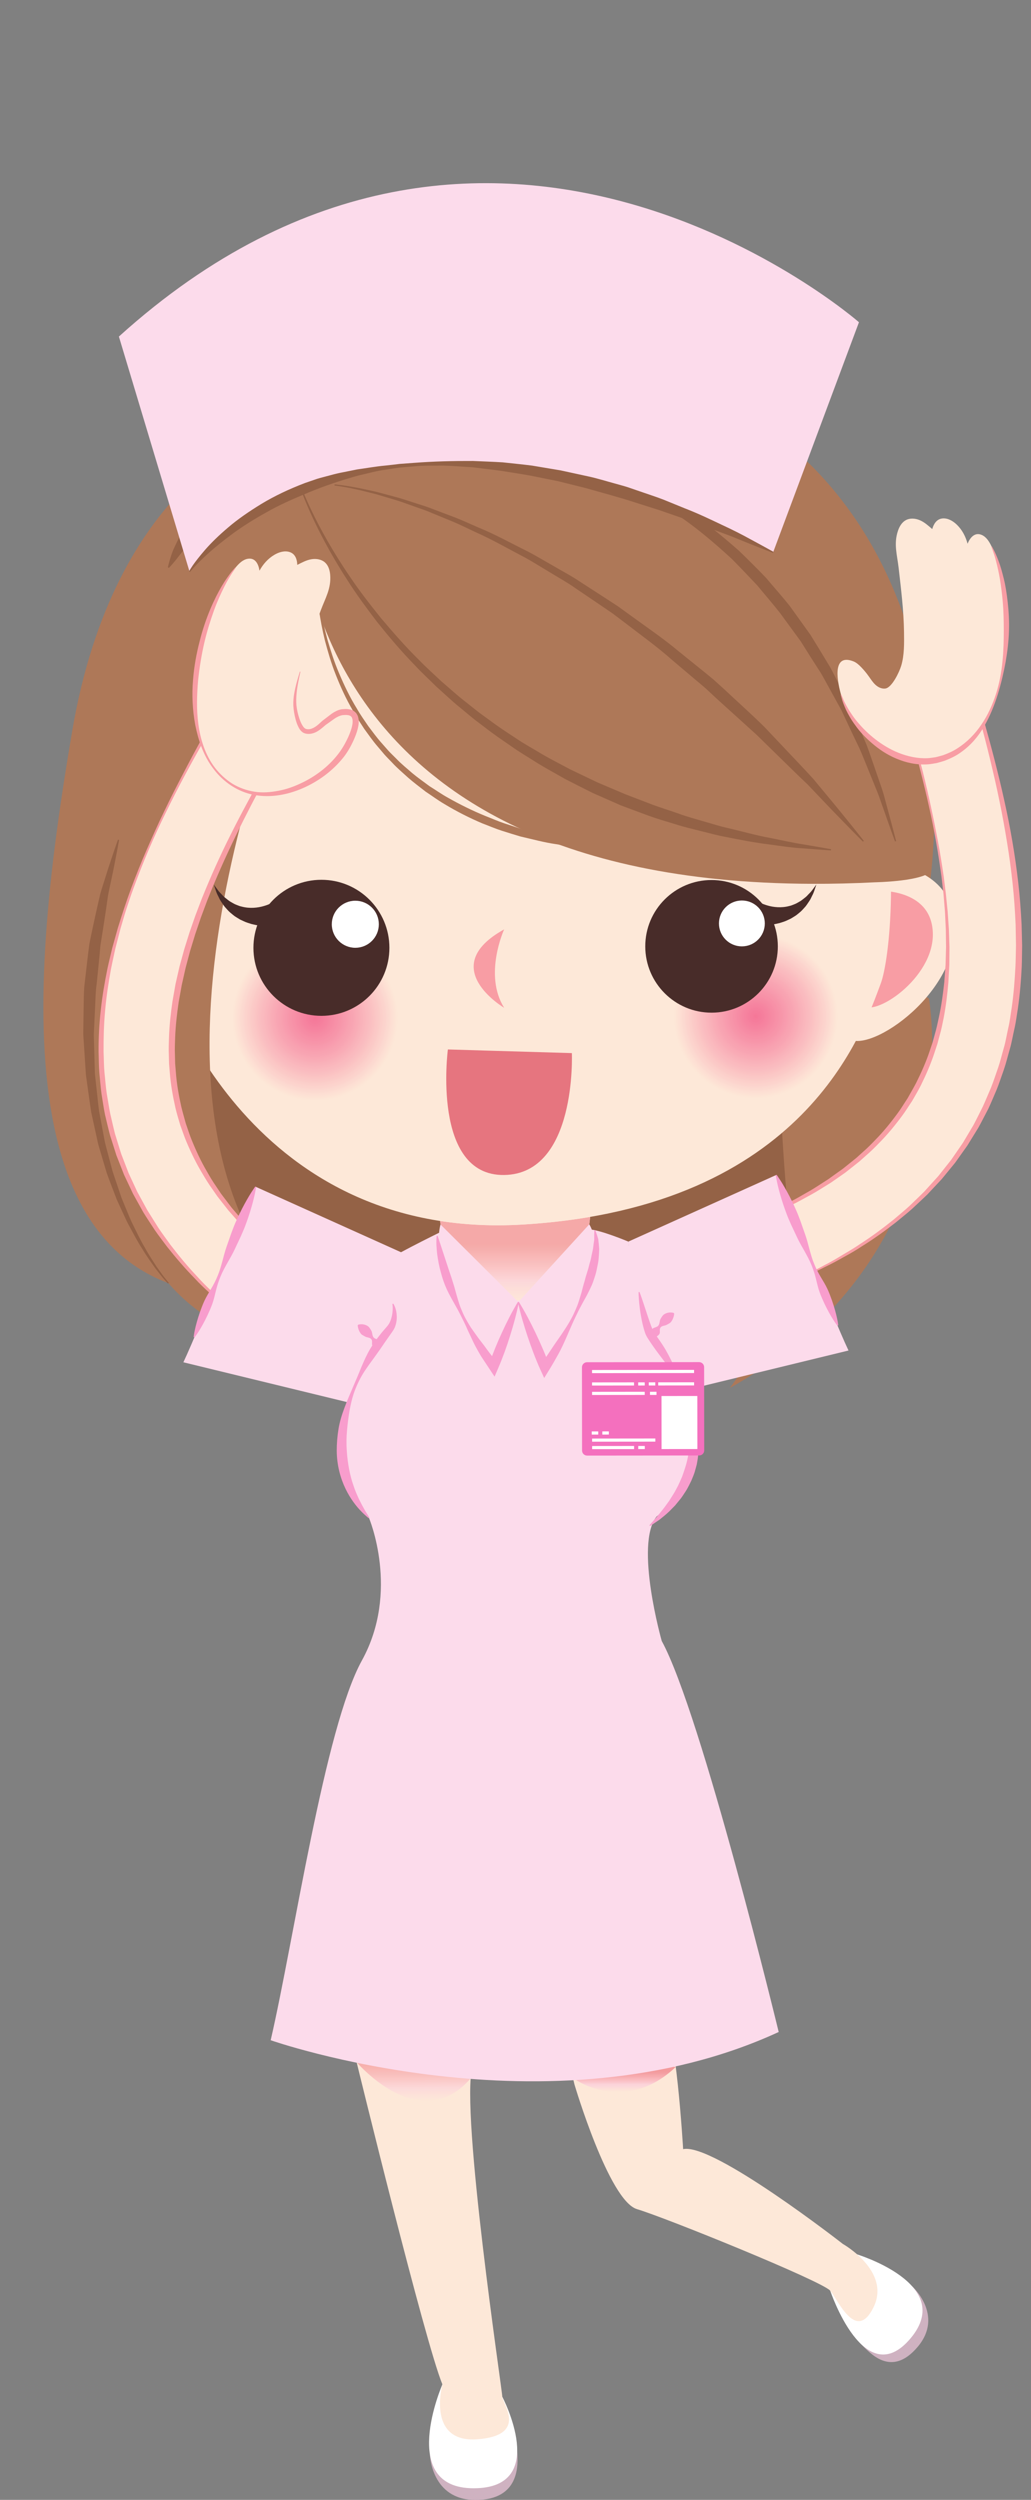 <?xml version="1.0" encoding="UTF-8"?><svg xmlns="http://www.w3.org/2000/svg" xmlns:xlink="http://www.w3.org/1999/xlink" height="840.7" preserveAspectRatio="xMidYMid meet" version="1.0" viewBox="-14.6 -61.6 346.9 840.7" width="346.9" zoomAndPan="magnify"><rect x="-14.6" y="-61.6" width="346.9" height="840.7" fill="#808080" stroke="none"/><defs><clipPath id="a"><path d="M 133 347 L 184 347 L 184 377 L 133 377 Z M 133 347"/></clipPath><clipPath id="b"><path d="M 158.133 376.273 C 137.441 376.27 134.059 355.883 133.504 349.016 C 139.594 349.961 146.043 350.469 152.871 350.469 C 155.742 350.469 158.672 350.379 161.68 350.191 C 169.621 349.699 177.039 348.832 183.965 347.645 C 183.559 352.609 180.461 376.246 158.164 376.273 C 158.152 376.273 158.145 376.273 158.133 376.273"/></clipPath><clipPath id="c"><path d="M 158.133 376.273 C 137.441 376.27 134.059 355.883 133.504 349.016 C 139.594 349.961 146.043 350.469 152.871 350.469 C 155.742 350.469 158.672 350.379 161.68 350.191 C 169.621 349.699 177.039 348.832 183.965 347.645 C 183.559 352.609 180.461 376.246 158.164 376.273 C 158.152 376.273 158.145 376.273 158.133 376.273"/></clipPath><clipPath id="e"><path d="M 212 252 L 268 252 L 268 308 L 212 308 Z M 212 252"/></clipPath><clipPath id="f"><path d="M 239.691 307.801 C 224.449 307.801 212.09 295.445 212.09 280.195 C 212.09 264.941 224.449 252.594 239.691 252.594 C 254.941 252.594 267.297 264.941 267.297 280.195 C 267.297 295.445 254.941 307.801 239.691 307.801"/></clipPath><clipPath id="g"><path d="M 239.691 307.801 C 224.449 307.801 212.09 295.445 212.09 280.195 C 212.09 264.941 224.449 252.594 239.691 252.594 C 254.941 252.594 267.297 264.941 267.297 280.195 C 267.297 295.445 254.941 307.801 239.691 307.801"/></clipPath><clipPath id="i"><path d="M 63 252 L 120 252 L 120 309 L 63 309 Z M 63 252"/></clipPath><clipPath id="j"><path d="M 91.406 308.621 C 76.016 308.621 63.535 296.145 63.535 280.746 C 63.535 265.348 76.016 252.875 91.406 252.875 C 106.805 252.875 119.281 265.348 119.281 280.746 C 119.281 296.145 106.805 308.621 91.406 308.621"/></clipPath><clipPath id="k"><path d="M 91.406 308.621 C 76.016 308.621 63.535 296.145 63.535 280.746 C 63.535 265.348 76.016 252.875 91.406 252.875 C 106.805 252.875 119.281 265.348 119.281 280.746 C 119.281 296.145 106.805 308.621 91.406 308.621"/></clipPath><clipPath id="m"><path d="M 240 179 L 329.32 179 L 329.32 371 L 240 371 Z M 240 179"/></clipPath><clipPath id="n"><path d="M 179 631 L 213 631 L 213 642 L 179 642 Z M 179 631"/></clipPath><clipPath id="o"><path d="M 179.281 637.938 C 179.281 637.938 196.043 649.387 212.777 633.512 L 186.992 631.66 Z M 179.281 637.938"/></clipPath><clipPath id="p"><path d="M 179.281 637.938 C 179.281 637.938 196.043 649.387 212.777 633.512 L 186.992 631.66 L 179.281 637.938"/></clipPath><clipPath id="r"><path d="M 130 761 L 160 761 L 160 779.141 L 130 779.141 Z M 130 761"/></clipPath><clipPath id="s"><path d="M 104 626 L 151 626 L 151 638 L 104 638 Z M 104 626"/></clipPath><clipPath id="t"><path d="M 143.766 637.352 C 143.887 635.703 144.078 634.355 144.352 633.355 C 144.996 630.996 144.949 628.957 144.414 627.203 L 150.379 626.805 C 148.285 631.238 146.062 634.699 143.766 637.352 M 105.457 632.012 C 104.969 631.473 104.707 631.152 104.707 631.152 L 106.82 630.895 L 105.457 632.012"/></clipPath><clipPath id="u"><path d="M 143.766 637.352 C 143.887 635.703 144.078 634.355 144.352 633.355 C 144.996 630.996 144.949 628.957 144.414 627.203 L 150.379 626.805 C 148.285 631.238 146.062 634.699 143.766 637.352 M 105.457 632.012 C 104.969 631.473 104.707 631.152 104.707 631.152 L 106.82 630.895 L 105.457 632.012"/></clipPath><clipPath id="w"><path d="M 105 627 L 145 627 L 145 645 L 105 645 Z M 105 627"/></clipPath><clipPath id="x"><path d="M 128.891 644.926 C 117.988 644.926 108.188 635.023 105.457 632.012 L 106.82 630.895 L 128.254 628.273 L 144.414 627.203 C 144.949 628.957 144.996 630.996 144.352 633.355 C 144.078 634.355 143.887 635.703 143.766 637.352 C 138.945 642.914 133.809 644.93 128.891 644.926"/></clipPath><clipPath id="y"><path d="M 128.891 644.926 C 117.988 644.926 108.188 635.023 105.457 632.012 L 106.82 630.895 L 128.254 628.273 L 144.414 627.203 C 144.949 628.957 144.996 630.996 144.352 633.355 C 144.078 634.355 143.887 635.703 143.766 637.352 C 138.945 642.914 133.809 644.93 128.891 644.926"/></clipPath><linearGradient gradientTransform="rotate(89.937 -94.217 252.823) scale(29.51)" gradientUnits="userSpaceOnUse" id="d" x1=".029" x2="1.001" xlink:actuate="onLoad" xlink:show="other" xlink:type="simple" xmlns:xlink="http://www.w3.org/1999/xlink" y1="0" y2="0"><stop offset="0" stop-color="#f5a9a8"/><stop offset=".25" stop-color="#f5a9a8"/><stop offset=".313" stop-color="#f5a9a8"/><stop offset=".316" stop-color="#f5aaa8"/><stop offset=".32" stop-color="#f5aaa8"/><stop offset=".328" stop-color="#f5aaa8"/><stop offset=".336" stop-color="#f5aba9"/><stop offset=".34" stop-color="#f5abaa"/><stop offset=".344" stop-color="#f5acaa"/><stop offset=".352" stop-color="#f5acaa"/><stop offset=".359" stop-color="#f5adab"/><stop offset=".363" stop-color="#f5adac"/><stop offset=".367" stop-color="#f5aeac"/><stop offset=".371" stop-color="#f5aead"/><stop offset=".375" stop-color="#f5afad"/><stop offset=".383" stop-color="#f5afad"/><stop offset=".391" stop-color="#f6b0ae"/><stop offset=".398" stop-color="#f6b0af"/><stop offset=".406" stop-color="#f7b1af"/><stop offset=".41" stop-color="#f7b1b0"/><stop offset=".414" stop-color="#f7b1b1"/><stop offset=".418" stop-color="#f7b2b1"/><stop offset=".422" stop-color="#f8b3b1"/><stop offset=".426" stop-color="#f8b3b2"/><stop offset=".43" stop-color="#f8b4b3"/><stop offset=".438" stop-color="#f8b4b3"/><stop offset=".445" stop-color="#f8b5b4"/><stop offset=".449" stop-color="#f8b5b5"/><stop offset=".453" stop-color="#f8b6b5"/><stop offset=".457" stop-color="#f8b6b6"/><stop offset=".461" stop-color="#f8b7b6"/><stop offset=".465" stop-color="#f8b8b6"/><stop offset=".469" stop-color="#f9b8b7"/><stop offset=".473" stop-color="#f9b8b7"/><stop offset=".477" stop-color="#f9b8b8"/><stop offset=".484" stop-color="#f9b9b8"/><stop offset=".488" stop-color="#f9b9b9"/><stop offset=".492" stop-color="#f9bab9"/><stop offset=".496" stop-color="#f9baba"/><stop offset=".5" stop-color="#f9bbba"/><stop offset=".504" stop-color="#f9bbba"/><stop offset=".508" stop-color="#f9bcbb"/><stop offset=".512" stop-color="#f9bcbb"/><stop offset=".516" stop-color="#f8bdbc"/><stop offset=".52" stop-color="#f8bdbc"/><stop offset=".523" stop-color="#f8bdbd"/><stop offset=".531" stop-color="#f8bdbd"/><stop offset=".535" stop-color="#f8bebe"/><stop offset=".539" stop-color="#f8bfbe"/><stop offset=".543" stop-color="#f8bfbf"/><stop offset=".547" stop-color="#f9c0bf"/><stop offset=".551" stop-color="#f9c0c0"/><stop offset=".555" stop-color="#f9c1c0"/><stop offset=".563" stop-color="#f9c1c0"/><stop offset=".566" stop-color="#fac2c1"/><stop offset=".57" stop-color="#fac2c2"/><stop offset=".574" stop-color="#fac2c2"/><stop offset=".578" stop-color="#fac2c3"/><stop offset=".582" stop-color="#fac3c3"/><stop offset=".586" stop-color="#fbc4c4"/><stop offset=".59" stop-color="#fbc4c4"/><stop offset=".594" stop-color="#fbc5c5"/><stop offset=".598" stop-color="#fbc5c5"/><stop offset=".602" stop-color="#fbc6c6"/><stop offset=".605" stop-color="#fbc6c6"/><stop offset=".609" stop-color="#fbc7c7"/><stop offset=".613" stop-color="#fbc7c8"/><stop offset=".617" stop-color="#fbc7c8"/><stop offset=".621" stop-color="#fbc8c9"/><stop offset=".625" stop-color="#fbc8ca"/><stop offset=".629" stop-color="#fbc9ca"/><stop offset=".633" stop-color="#fbc9ca"/><stop offset=".637" stop-color="#fbcacb"/><stop offset=".641" stop-color="#fbcacb"/><stop offset=".645" stop-color="#fbcbcc"/><stop offset=".648" stop-color="#fbcbcc"/><stop offset=".652" stop-color="#fbcccc"/><stop offset=".656" stop-color="#fbcccd"/><stop offset=".66" stop-color="#fbccce"/><stop offset=".664" stop-color="#fbcdce"/><stop offset=".668" stop-color="#fbcdcf"/><stop offset=".672" stop-color="#fbcecf"/><stop offset=".676" stop-color="#fbced0"/><stop offset=".68" stop-color="#fbcfd0"/><stop offset=".688" stop-color="#fbcfd1"/><stop offset=".695" stop-color="#fcd0d1"/><stop offset=".699" stop-color="#fcd1d2"/><stop offset=".703" stop-color="#fcd1d2"/><stop offset=".707" stop-color="#fcd2d3"/><stop offset=".711" stop-color="#fcd2d4"/><stop offset=".715" stop-color="#fcd3d4"/><stop offset=".719" stop-color="#fcd3d5"/><stop offset=".727" stop-color="#fcd4d6"/><stop offset=".734" stop-color="#fcd5d7"/><stop offset=".738" stop-color="#fcd5d7"/><stop offset=".742" stop-color="#fcd6d8"/><stop offset=".746" stop-color="#fcd6d9"/><stop offset=".75" stop-color="#fcd7d9"/><stop offset=".758" stop-color="#fcd7d9"/><stop offset=".762" stop-color="#fcd8da"/><stop offset=".766" stop-color="#fcd8da"/><stop offset=".773" stop-color="#fcd9da"/><stop offset=".781" stop-color="#fcd9d9"/><stop offset=".785" stop-color="#fcdad9"/><stop offset=".789" stop-color="#fcdada"/><stop offset=".797" stop-color="#fcdada"/><stop offset=".801" stop-color="#fcdbd9"/><stop offset=".805" stop-color="#fcdbd9"/><stop offset=".809" stop-color="#fcdcd9"/><stop offset=".813" stop-color="#fcdcda"/><stop offset=".82" stop-color="#fcdcda"/><stop offset=".824" stop-color="#fdddd9"/><stop offset=".828" stop-color="#fdddd9"/><stop offset=".836" stop-color="#fdddd9"/><stop offset=".84" stop-color="#fdded9"/><stop offset=".844" stop-color="#fdded9"/><stop offset=".852" stop-color="#fdded9"/><stop offset=".859" stop-color="#fdded9"/><stop offset=".867" stop-color="#fddfd9"/><stop offset=".871" stop-color="#fde0d9"/><stop offset=".875" stop-color="#fde0d9"/><stop offset=".883" stop-color="#fde0d9"/><stop offset=".891" stop-color="#fde1d9"/><stop offset=".898" stop-color="#fde1d9"/><stop offset=".906" stop-color="#fde2d9"/><stop offset=".914" stop-color="#fde2d9"/><stop offset=".922" stop-color="#fde3d9"/><stop offset=".93" stop-color="#fde3d9"/><stop offset=".938" stop-color="#fde4d9"/><stop offset=".941" stop-color="#fde4d9"/><stop offset=".945" stop-color="#fde4d8"/><stop offset=".953" stop-color="#fde5d8"/><stop offset=".957" stop-color="#fde5d9"/><stop offset=".961" stop-color="#fde6d9"/><stop offset=".965" stop-color="#fde6d8"/><stop offset=".969" stop-color="#fde6d8"/><stop offset=".984" stop-color="#fde7d8"/><stop offset=".988" stop-color="#fde7d8"/><stop offset=".992" stop-color="#fde8d8"/><stop offset="1" stop-color="#fde8d8"/></linearGradient><linearGradient gradientTransform="matrix(.011 10.278 -10.278 .011 196.024 631.65)" gradientUnits="userSpaceOnUse" id="q" x1="-.001" x2="1.727" xlink:actuate="onLoad" xlink:show="other" xlink:type="simple" xmlns:xlink="http://www.w3.org/1999/xlink" y1="0" y2="0"><stop offset="0" stop-color="#f39a9c"/><stop offset=".125" stop-color="#f39a9c"/><stop offset=".188" stop-color="#f39a9c"/><stop offset=".191" stop-color="#f39b9d"/><stop offset=".195" stop-color="#f39b9d"/><stop offset=".199" stop-color="#f39c9e"/><stop offset=".203" stop-color="#f39c9e"/><stop offset=".207" stop-color="#f39d9f"/><stop offset=".211" stop-color="#f39da0"/><stop offset=".215" stop-color="#f39ea1"/><stop offset=".219" stop-color="#f39fa1"/><stop offset=".223" stop-color="#f49fa2"/><stop offset=".227" stop-color="#f4a0a3"/><stop offset=".23" stop-color="#f4a1a4"/><stop offset=".234" stop-color="#f5a2a5"/><stop offset=".238" stop-color="#f5a2a6"/><stop offset=".242" stop-color="#f5a3a6"/><stop offset=".246" stop-color="#f5a4a7"/><stop offset=".25" stop-color="#f6a5a8"/><stop offset=".254" stop-color="#f6a6a9"/><stop offset=".258" stop-color="#f6a7aa"/><stop offset=".262" stop-color="#f6a8ab"/><stop offset=".266" stop-color="#f7a9ab"/><stop offset=".27" stop-color="#f7aaac"/><stop offset=".273" stop-color="#f7abae"/><stop offset=".281" stop-color="#f7abae"/><stop offset=".285" stop-color="#f6acb0"/><stop offset=".289" stop-color="#f6adb1"/><stop offset=".293" stop-color="#f7aeb2"/><stop offset=".297" stop-color="#f7afb2"/><stop offset=".301" stop-color="#f7b0b3"/><stop offset=".305" stop-color="#f7b1b5"/><stop offset=".309" stop-color="#f8b2b6"/><stop offset=".313" stop-color="#f8b3b7"/><stop offset=".316" stop-color="#f9b4b8"/><stop offset=".32" stop-color="#f9b5b9"/><stop offset=".324" stop-color="#f9b6ba"/><stop offset=".328" stop-color="#fab6bb"/><stop offset=".332" stop-color="#fab7bc"/><stop offset=".336" stop-color="#fab8bd"/><stop offset=".34" stop-color="#fab9bd"/><stop offset=".344" stop-color="#fababe"/><stop offset=".348" stop-color="#fabbbf"/><stop offset=".352" stop-color="#fabcc0"/><stop offset=".355" stop-color="#fabdc2"/><stop offset=".359" stop-color="#fabec3"/><stop offset=".363" stop-color="#fabfc4"/><stop offset=".367" stop-color="#fac0c5"/><stop offset=".371" stop-color="#fac1c6"/><stop offset=".375" stop-color="#fbc2c8"/><stop offset=".379" stop-color="#fbc3c8"/><stop offset=".383" stop-color="#fbc4c9"/><stop offset=".387" stop-color="#fbc5ca"/><stop offset=".391" stop-color="#fbc6cc"/><stop offset=".395" stop-color="#fbc7cd"/><stop offset=".398" stop-color="#fbc8ce"/><stop offset=".402" stop-color="#fbc9cf"/><stop offset=".406" stop-color="#fbcad0"/><stop offset=".41" stop-color="#fbcbd1"/><stop offset=".414" stop-color="#fbccd2"/><stop offset=".418" stop-color="#fbcdd4"/><stop offset=".422" stop-color="#fbcfd5"/><stop offset=".426" stop-color="#fcd0d6"/><stop offset=".43" stop-color="#fcd1d7"/><stop offset=".434" stop-color="#fcd2d8"/><stop offset=".438" stop-color="#fcd3d9"/><stop offset=".441" stop-color="#fcd3da"/><stop offset=".445" stop-color="#fcd4da"/><stop offset=".453" stop-color="#fcd5da"/><stop offset=".457" stop-color="#fcd5da"/><stop offset=".461" stop-color="#fcd5da"/><stop offset=".465" stop-color="#fcd6da"/><stop offset=".469" stop-color="#fcd7da"/><stop offset=".473" stop-color="#fcd8da"/><stop offset=".477" stop-color="#fcd8da"/><stop offset=".48" stop-color="#fcd9da"/><stop offset=".484" stop-color="#fcd9d9"/><stop offset=".488" stop-color="#fcdada"/><stop offset=".492" stop-color="#fcdbda"/><stop offset=".496" stop-color="#fcdcda"/><stop offset=".5" stop-color="#fcdcda"/><stop offset=".504" stop-color="#fdddd9"/><stop offset=".508" stop-color="#fdddd9"/><stop offset=".512" stop-color="#fdded9"/><stop offset=".516" stop-color="#fdded9"/><stop offset=".52" stop-color="#fddfd9"/><stop offset=".523" stop-color="#fde0d9"/><stop offset=".527" stop-color="#fde0d9"/><stop offset=".531" stop-color="#fde1d9"/><stop offset=".535" stop-color="#fde2d9"/><stop offset=".539" stop-color="#fde2d9"/><stop offset=".543" stop-color="#fde3d9"/><stop offset=".547" stop-color="#fde3d9"/><stop offset=".551" stop-color="#fde4d8"/><stop offset=".555" stop-color="#fde4d8"/><stop offset=".559" stop-color="#fde5d8"/><stop offset=".563" stop-color="#fde6d9"/><stop offset=".566" stop-color="#fde6d9"/><stop offset=".57" stop-color="#fde7d8"/><stop offset=".574" stop-color="#fde7d8"/><stop offset=".578" stop-color="#fde8d8"/><stop offset=".594" stop-color="#fde8d8"/><stop offset=".625" stop-color="#fde8d8"/><stop offset=".75" stop-color="#fde8d8"/><stop offset="1" stop-color="#fde8d8"/></linearGradient><linearGradient gradientTransform="rotate(89.937 -249.99 377.256) scale(18.098)" gradientUnits="userSpaceOnUse" id="v" x1="-.003" x2=".583" xlink:actuate="onLoad" xlink:show="other" xlink:type="simple" xmlns:xlink="http://www.w3.org/1999/xlink" y1="0" y2="0"><stop offset="0" stop-color="#f7b5b7"/><stop offset=".5" stop-color="#f7b5b7"/><stop offset=".563" stop-color="#f7b5b7"/><stop offset=".57" stop-color="#f7b5b7"/><stop offset=".578" stop-color="#f7b6b7"/><stop offset=".594" stop-color="#f7b6b8"/><stop offset=".609" stop-color="#f8b7b8"/><stop offset=".617" stop-color="#f8b8b9"/><stop offset=".625" stop-color="#f8b8b9"/><stop offset=".641" stop-color="#f8b9b9"/><stop offset=".656" stop-color="#f8b9ba"/><stop offset=".664" stop-color="#f8babb"/><stop offset=".672" stop-color="#f8babb"/><stop offset=".688" stop-color="#f8babc"/><stop offset=".695" stop-color="#f8bbbc"/><stop offset=".703" stop-color="#f8bcbd"/><stop offset=".719" stop-color="#f8bcbe"/><stop offset=".734" stop-color="#f8bdbe"/><stop offset=".75" stop-color="#f8bebf"/><stop offset=".758" stop-color="#f8bebf"/><stop offset=".766" stop-color="#f8bfc0"/><stop offset=".781" stop-color="#f8bfc1"/><stop offset=".789" stop-color="#f9c0c1"/><stop offset=".797" stop-color="#f9c1c2"/><stop offset=".805" stop-color="#f9c1c3"/><stop offset=".813" stop-color="#f9c1c3"/><stop offset=".828" stop-color="#f9c2c4"/><stop offset=".844" stop-color="#f9c3c5"/><stop offset=".852" stop-color="#fac3c5"/><stop offset=".859" stop-color="#fac4c6"/><stop offset=".875" stop-color="#fac4c7"/><stop offset=".883" stop-color="#fac5c8"/><stop offset=".891" stop-color="#fac6c8"/><stop offset=".906" stop-color="#fac6c9"/><stop offset=".922" stop-color="#fac7ca"/><stop offset=".938" stop-color="#fac8cb"/><stop offset=".945" stop-color="#fbc8cb"/><stop offset=".953" stop-color="#fbc9cc"/><stop offset=".961" stop-color="#fbcacc"/><stop offset=".969" stop-color="#fbcacd"/><stop offset=".984" stop-color="#fbcbce"/><stop offset="1" stop-color="#fbcbcf"/></linearGradient><linearGradient gradientTransform="rotate(89.937 -249.99 377.256) scale(18.098)" gradientUnits="userSpaceOnUse" id="z" x1=".019" x2="1.001" xlink:actuate="onLoad" xlink:show="other" xlink:type="simple" xmlns:xlink="http://www.w3.org/1999/xlink" y1="0" y2="0"><stop offset="0" stop-color="#f6b0ad"/><stop offset=".25" stop-color="#f6b0ad"/><stop offset=".313" stop-color="#f6b0ad"/><stop offset=".328" stop-color="#f6b0ae"/><stop offset=".332" stop-color="#f7b1ae"/><stop offset=".336" stop-color="#f7b1ae"/><stop offset=".344" stop-color="#f7b2af"/><stop offset=".348" stop-color="#f8b2af"/><stop offset=".352" stop-color="#f8b3b0"/><stop offset=".359" stop-color="#f8b3b0"/><stop offset=".363" stop-color="#f8b4b1"/><stop offset=".367" stop-color="#f8b4b1"/><stop offset=".375" stop-color="#f8b4b1"/><stop offset=".383" stop-color="#f8b5b2"/><stop offset=".391" stop-color="#f8b5b3"/><stop offset=".398" stop-color="#f8b6b3"/><stop offset=".402" stop-color="#f8b7b4"/><stop offset=".406" stop-color="#f8b7b5"/><stop offset=".414" stop-color="#f8b8b5"/><stop offset=".422" stop-color="#f9b9b6"/><stop offset=".43" stop-color="#f9b9b6"/><stop offset=".438" stop-color="#f9bab7"/><stop offset=".441" stop-color="#f9bab8"/><stop offset=".445" stop-color="#f9bab8"/><stop offset=".453" stop-color="#f9bbb9"/><stop offset=".457" stop-color="#f8bcb9"/><stop offset=".461" stop-color="#f8bcb9"/><stop offset=".469" stop-color="#f8bcba"/><stop offset=".473" stop-color="#f8bdbb"/><stop offset=".477" stop-color="#f8bdbb"/><stop offset=".484" stop-color="#f8bebb"/><stop offset=".492" stop-color="#f8bebc"/><stop offset=".496" stop-color="#f8bfbd"/><stop offset=".5" stop-color="#f9c0bd"/><stop offset=".508" stop-color="#f9c0be"/><stop offset=".516" stop-color="#f9c0be"/><stop offset=".52" stop-color="#f9c1bf"/><stop offset=".523" stop-color="#f9c2c0"/><stop offset=".531" stop-color="#fac2c0"/><stop offset=".535" stop-color="#fac3c0"/><stop offset=".539" stop-color="#fac3c1"/><stop offset=".547" stop-color="#fac3c1"/><stop offset=".551" stop-color="#fac4c2"/><stop offset=".555" stop-color="#fac4c2"/><stop offset=".559" stop-color="#fac5c3"/><stop offset=".563" stop-color="#fbc6c3"/><stop offset=".566" stop-color="#fbc6c4"/><stop offset=".57" stop-color="#fbc6c4"/><stop offset=".578" stop-color="#fbc7c5"/><stop offset=".586" stop-color="#fbc7c5"/><stop offset=".59" stop-color="#fbc8c6"/><stop offset=".594" stop-color="#fbc8c7"/><stop offset=".598" stop-color="#fbc9c7"/><stop offset=".602" stop-color="#fbc9c7"/><stop offset=".605" stop-color="#fbcac8"/><stop offset=".609" stop-color="#fbcac9"/><stop offset=".613" stop-color="#fbcac9"/><stop offset=".617" stop-color="#fbcbca"/><stop offset=".625" stop-color="#fbcbca"/><stop offset=".633" stop-color="#fbcccb"/><stop offset=".637" stop-color="#fbcccc"/><stop offset=".641" stop-color="#fbcdcc"/><stop offset=".645" stop-color="#fbcdcd"/><stop offset=".648" stop-color="#fbcecd"/><stop offset=".652" stop-color="#fbcfce"/><stop offset=".656" stop-color="#fbcfcf"/><stop offset=".664" stop-color="#fccfcf"/><stop offset=".672" stop-color="#fcd0d0"/><stop offset=".676" stop-color="#fcd0d1"/><stop offset=".68" stop-color="#fcd0d1"/><stop offset=".684" stop-color="#fcd1d1"/><stop offset=".688" stop-color="#fcd2d2"/><stop offset=".691" stop-color="#fcd2d2"/><stop offset=".695" stop-color="#fcd3d2"/><stop offset=".703" stop-color="#fcd3d3"/><stop offset=".711" stop-color="#fcd4d4"/><stop offset=".715" stop-color="#fcd4d4"/><stop offset=".719" stop-color="#fcd5d5"/><stop offset=".727" stop-color="#fcd5d5"/><stop offset=".73" stop-color="#fcd6d6"/><stop offset=".734" stop-color="#fcd6d7"/><stop offset=".738" stop-color="#fcd7d7"/><stop offset=".742" stop-color="#fcd7d8"/><stop offset=".746" stop-color="#fcd8d8"/><stop offset=".75" stop-color="#fcd8d9"/><stop offset=".766" stop-color="#fcd9d9"/><stop offset=".77" stop-color="#fcdad9"/><stop offset=".773" stop-color="#fcdada"/><stop offset=".781" stop-color="#fcdbda"/><stop offset=".785" stop-color="#fcdbda"/><stop offset=".789" stop-color="#fcdbd9"/><stop offset=".793" stop-color="#fcdcd9"/><stop offset=".797" stop-color="#fcdcda"/><stop offset=".805" stop-color="#fcdcda"/><stop offset=".809" stop-color="#fdddda"/><stop offset=".813" stop-color="#fdddd9"/><stop offset=".828" stop-color="#fdded9"/><stop offset=".836" stop-color="#fdded9"/><stop offset=".84" stop-color="#fdded9"/><stop offset=".844" stop-color="#fdded8"/><stop offset=".848" stop-color="#fddfd9"/><stop offset=".852" stop-color="#fddfd9"/><stop offset=".859" stop-color="#fddfd9"/><stop offset=".863" stop-color="#fde0d9"/><stop offset=".867" stop-color="#fde0d9"/><stop offset=".875" stop-color="#fde1d9"/><stop offset=".883" stop-color="#fde1d9"/><stop offset=".891" stop-color="#fde2d9"/><stop offset=".906" stop-color="#fde2d9"/><stop offset=".91" stop-color="#fde3d9"/><stop offset=".914" stop-color="#fde3d9"/><stop offset=".922" stop-color="#fde3d9"/><stop offset=".926" stop-color="#fde4d9"/><stop offset=".93" stop-color="#fde4d9"/><stop offset=".938" stop-color="#fde4d9"/><stop offset=".945" stop-color="#fde5d9"/><stop offset=".953" stop-color="#fde5d8"/><stop offset=".961" stop-color="#fde6d9"/><stop offset=".969" stop-color="#fde6d8"/><stop offset=".977" stop-color="#fde6d8"/><stop offset=".98" stop-color="#fde7d8"/><stop offset=".984" stop-color="#fde7d7"/><stop offset="1" stop-color="#fde7d8"/></linearGradient><radialGradient cx="0" cy="0" fx="0" fy="0" gradientTransform="translate(239.693 280.197)" gradientUnits="userSpaceOnUse" id="h" r="27.603" xlink:actuate="onLoad" xlink:show="other" xlink:type="simple" xmlns:xlink="http://www.w3.org/1999/xlink"><stop offset="0" stop-color="#f57798"/><stop offset=".008" stop-color="#f57798"/><stop offset=".012" stop-color="#f57898"/><stop offset=".016" stop-color="#f57898"/><stop offset=".02" stop-color="#f57999"/><stop offset=".023" stop-color="#f57999"/><stop offset=".027" stop-color="#f57a99"/><stop offset=".031" stop-color="#f57a9a"/><stop offset=".043" stop-color="#f57b9b"/><stop offset=".055" stop-color="#f57c9b"/><stop offset=".066" stop-color="#f57c9b"/><stop offset=".07" stop-color="#f57d9c"/><stop offset=".074" stop-color="#f57d9c"/><stop offset=".078" stop-color="#f57e9d"/><stop offset=".09" stop-color="#f57f9d"/><stop offset=".094" stop-color="#f57f9d"/><stop offset=".098" stop-color="#f57f9d"/><stop offset=".102" stop-color="#f6809e"/><stop offset=".105" stop-color="#f6809e"/><stop offset=".109" stop-color="#f6819e"/><stop offset=".113" stop-color="#f6819e"/><stop offset=".117" stop-color="#f6829f"/><stop offset=".121" stop-color="#f6829f"/><stop offset=".125" stop-color="#f6839f"/><stop offset=".137" stop-color="#f683a0"/><stop offset=".141" stop-color="#f684a0"/><stop offset=".145" stop-color="#f684a0"/><stop offset=".148" stop-color="#f684a0"/><stop offset=".152" stop-color="#f685a1"/><stop offset=".156" stop-color="#f685a1"/><stop offset=".16" stop-color="#f686a1"/><stop offset=".164" stop-color="#f686a1"/><stop offset=".168" stop-color="#f687a1"/><stop offset=".172" stop-color="#f687a2"/><stop offset=".176" stop-color="#f688a2"/><stop offset=".18" stop-color="#f688a2"/><stop offset=".184" stop-color="#f689a2"/><stop offset=".188" stop-color="#f689a2"/><stop offset=".191" stop-color="#f68aa3"/><stop offset=".195" stop-color="#f68aa3"/><stop offset=".199" stop-color="#f68ba3"/><stop offset=".203" stop-color="#f68ba4"/><stop offset=".215" stop-color="#f68ca4"/><stop offset=".219" stop-color="#f68ca5"/><stop offset=".223" stop-color="#f68ca5"/><stop offset=".227" stop-color="#f78da5"/><stop offset=".23" stop-color="#f78da5"/><stop offset=".234" stop-color="#f78ea5"/><stop offset=".238" stop-color="#f78ea6"/><stop offset=".242" stop-color="#f78fa6"/><stop offset=".246" stop-color="#f78fa6"/><stop offset=".25" stop-color="#f790a7"/><stop offset=".262" stop-color="#f791a7"/><stop offset=".27" stop-color="#f791a7"/><stop offset=".277" stop-color="#f792a8"/><stop offset=".285" stop-color="#f793a9"/><stop offset=".293" stop-color="#f794a9"/><stop offset=".301" stop-color="#f795a9"/><stop offset=".309" stop-color="#f795a9"/><stop offset=".316" stop-color="#f796aa"/><stop offset=".324" stop-color="#f797aa"/><stop offset=".332" stop-color="#f798ab"/><stop offset=".34" stop-color="#f799ac"/><stop offset=".348" stop-color="#f79aad"/><stop offset=".355" stop-color="#f89aad"/><stop offset=".363" stop-color="#f89bae"/><stop offset=".371" stop-color="#f89cae"/><stop offset=".379" stop-color="#f89dae"/><stop offset=".387" stop-color="#f89eaf"/><stop offset=".395" stop-color="#f89faf"/><stop offset=".402" stop-color="#f8a0b0"/><stop offset=".41" stop-color="#f8a1b0"/><stop offset=".418" stop-color="#f8a2b1"/><stop offset=".426" stop-color="#f8a2b1"/><stop offset=".434" stop-color="#f8a3b1"/><stop offset=".441" stop-color="#f8a4b2"/><stop offset=".449" stop-color="#f8a4b2"/><stop offset=".457" stop-color="#f8a5b3"/><stop offset=".465" stop-color="#f8a6b3"/><stop offset=".473" stop-color="#f9a7b4"/><stop offset=".48" stop-color="#f9a8b4"/><stop offset=".488" stop-color="#f9a9b5"/><stop offset=".496" stop-color="#f9aab5"/><stop offset=".504" stop-color="#f9abb6"/><stop offset=".516" stop-color="#f9acb6"/><stop offset=".52" stop-color="#f9acb7"/><stop offset=".523" stop-color="#f9acb7"/><stop offset=".527" stop-color="#f9adb7"/><stop offset=".531" stop-color="#f9aeb7"/><stop offset=".535" stop-color="#f9afb8"/><stop offset=".539" stop-color="#f9afb8"/><stop offset=".543" stop-color="#f9b0b8"/><stop offset=".547" stop-color="#f9b0b9"/><stop offset=".551" stop-color="#f9b1b9"/><stop offset=".555" stop-color="#f9b1b9"/><stop offset=".559" stop-color="#f9b2ba"/><stop offset=".563" stop-color="#f9b2ba"/><stop offset=".566" stop-color="#f9b2ba"/><stop offset=".57" stop-color="#f9b3ba"/><stop offset=".574" stop-color="#f9b3bb"/><stop offset=".578" stop-color="#f9b4bb"/><stop offset=".582" stop-color="#fab4bb"/><stop offset=".586" stop-color="#fab5bc"/><stop offset=".598" stop-color="#fab6bc"/><stop offset=".602" stop-color="#fab6bc"/><stop offset=".605" stop-color="#fab7bd"/><stop offset=".609" stop-color="#fab7bd"/><stop offset=".613" stop-color="#fab8bd"/><stop offset=".617" stop-color="#fab9be"/><stop offset=".629" stop-color="#fababe"/><stop offset=".637" stop-color="#fababf"/><stop offset=".645" stop-color="#fabbbf"/><stop offset=".652" stop-color="#fabcc0"/><stop offset=".66" stop-color="#fabdc0"/><stop offset=".668" stop-color="#fabec1"/><stop offset=".676" stop-color="#fabfc1"/><stop offset=".684" stop-color="#fac0c2"/><stop offset=".691" stop-color="#fac1c2"/><stop offset=".699" stop-color="#fbc2c2"/><stop offset=".707" stop-color="#fbc3c3"/><stop offset=".711" stop-color="#fbc3c3"/><stop offset=".715" stop-color="#fbc4c4"/><stop offset=".719" stop-color="#fbc5c4"/><stop offset=".723" stop-color="#fbc5c4"/><stop offset=".727" stop-color="#fbc6c5"/><stop offset=".734" stop-color="#fbc7c5"/><stop offset=".742" stop-color="#fbc8c6"/><stop offset=".75" stop-color="#fbc8c6"/><stop offset=".758" stop-color="#fbc9c7"/><stop offset=".762" stop-color="#fbcac7"/><stop offset=".766" stop-color="#fbcac7"/><stop offset=".77" stop-color="#fbcbc7"/><stop offset=".773" stop-color="#fbcbc7"/><stop offset=".777" stop-color="#fbccc8"/><stop offset=".781" stop-color="#fbccc8"/><stop offset=".785" stop-color="#fbcdc9"/><stop offset=".789" stop-color="#fbcec9"/><stop offset=".793" stop-color="#fbcfca"/><stop offset=".805" stop-color="#fccfca"/><stop offset=".809" stop-color="#fccfcb"/><stop offset=".813" stop-color="#fcd0cb"/><stop offset=".816" stop-color="#fcd1cb"/><stop offset=".824" stop-color="#fcd2cc"/><stop offset=".832" stop-color="#fcd3cc"/><stop offset=".84" stop-color="#fcd3cd"/><stop offset=".848" stop-color="#fcd4cd"/><stop offset=".855" stop-color="#fcd5ce"/><stop offset=".859" stop-color="#fcd6ce"/><stop offset=".863" stop-color="#fcd7cf"/><stop offset=".867" stop-color="#fcd7cf"/><stop offset=".871" stop-color="#fcd8d0"/><stop offset=".879" stop-color="#fcd9d0"/><stop offset=".891" stop-color="#fcdad0"/><stop offset=".895" stop-color="#fcdad1"/><stop offset=".898" stop-color="#fcdbd1"/><stop offset=".902" stop-color="#fcdcd1"/><stop offset=".906" stop-color="#fddcd2"/><stop offset=".91" stop-color="#fdddd2"/><stop offset=".918" stop-color="#fdded3"/><stop offset=".926" stop-color="#fddfd3"/><stop offset=".934" stop-color="#fde0d4"/><stop offset=".941" stop-color="#fde1d4"/><stop offset=".945" stop-color="#fde1d4"/><stop offset=".949" stop-color="#fde2d4"/><stop offset=".953" stop-color="#fde2d5"/><stop offset=".957" stop-color="#fde3d5"/><stop offset=".965" stop-color="#fde4d5"/><stop offset=".973" stop-color="#fde5d6"/><stop offset=".977" stop-color="#fde5d6"/><stop offset=".98" stop-color="#fde6d7"/><stop offset=".988" stop-color="#fde7d7"/><stop offset=".992" stop-color="#fde7d7"/><stop offset="1" stop-color="#fde8d8"/></radialGradient><radialGradient cx="0" cy="0" fx="0" fy="0" gradientTransform="translate(91.407 280.748)" gradientUnits="userSpaceOnUse" id="l" r="27.874" xlink:actuate="onLoad" xlink:show="other" xlink:type="simple" xmlns:xlink="http://www.w3.org/1999/xlink"><stop offset="0" stop-color="#f57798"/><stop offset=".008" stop-color="#f57798"/><stop offset=".012" stop-color="#f57898"/><stop offset=".016" stop-color="#f57898"/><stop offset=".02" stop-color="#f57999"/><stop offset=".023" stop-color="#f57999"/><stop offset=".027" stop-color="#f57a99"/><stop offset=".031" stop-color="#f57a9a"/><stop offset=".043" stop-color="#f57b9b"/><stop offset=".055" stop-color="#f57c9b"/><stop offset=".066" stop-color="#f57c9b"/><stop offset=".07" stop-color="#f57d9c"/><stop offset=".074" stop-color="#f57d9c"/><stop offset=".078" stop-color="#f57e9d"/><stop offset=".09" stop-color="#f57f9d"/><stop offset=".094" stop-color="#f57f9d"/><stop offset=".098" stop-color="#f57f9d"/><stop offset=".102" stop-color="#f6809e"/><stop offset=".105" stop-color="#f6809e"/><stop offset=".109" stop-color="#f6819e"/><stop offset=".113" stop-color="#f6819e"/><stop offset=".117" stop-color="#f6829f"/><stop offset=".121" stop-color="#f6829f"/><stop offset=".125" stop-color="#f6839f"/><stop offset=".137" stop-color="#f683a0"/><stop offset=".141" stop-color="#f684a0"/><stop offset=".145" stop-color="#f684a0"/><stop offset=".148" stop-color="#f684a0"/><stop offset=".152" stop-color="#f685a1"/><stop offset=".156" stop-color="#f685a1"/><stop offset=".16" stop-color="#f686a1"/><stop offset=".164" stop-color="#f686a1"/><stop offset=".168" stop-color="#f687a1"/><stop offset=".172" stop-color="#f687a2"/><stop offset=".176" stop-color="#f688a2"/><stop offset=".18" stop-color="#f688a2"/><stop offset=".184" stop-color="#f689a2"/><stop offset=".188" stop-color="#f689a2"/><stop offset=".191" stop-color="#f68aa3"/><stop offset=".195" stop-color="#f68aa3"/><stop offset=".199" stop-color="#f68ba3"/><stop offset=".203" stop-color="#f68ba4"/><stop offset=".215" stop-color="#f68ca4"/><stop offset=".219" stop-color="#f68ca5"/><stop offset=".223" stop-color="#f68ca5"/><stop offset=".227" stop-color="#f78da5"/><stop offset=".23" stop-color="#f78da5"/><stop offset=".234" stop-color="#f78ea5"/><stop offset=".238" stop-color="#f78ea6"/><stop offset=".242" stop-color="#f78fa6"/><stop offset=".246" stop-color="#f78fa6"/><stop offset=".25" stop-color="#f790a7"/><stop offset=".262" stop-color="#f791a7"/><stop offset=".27" stop-color="#f791a7"/><stop offset=".277" stop-color="#f792a8"/><stop offset=".285" stop-color="#f793a9"/><stop offset=".293" stop-color="#f794a9"/><stop offset=".301" stop-color="#f795a9"/><stop offset=".309" stop-color="#f795a9"/><stop offset=".316" stop-color="#f796aa"/><stop offset=".324" stop-color="#f797aa"/><stop offset=".332" stop-color="#f798ab"/><stop offset=".34" stop-color="#f799ac"/><stop offset=".348" stop-color="#f79aad"/><stop offset=".355" stop-color="#f89aad"/><stop offset=".363" stop-color="#f89bae"/><stop offset=".371" stop-color="#f89cae"/><stop offset=".379" stop-color="#f89dae"/><stop offset=".387" stop-color="#f89eaf"/><stop offset=".395" stop-color="#f89faf"/><stop offset=".402" stop-color="#f8a0b0"/><stop offset=".41" stop-color="#f8a1b0"/><stop offset=".418" stop-color="#f8a2b1"/><stop offset=".426" stop-color="#f8a2b1"/><stop offset=".434" stop-color="#f8a3b1"/><stop offset=".441" stop-color="#f8a4b2"/><stop offset=".449" stop-color="#f8a4b2"/><stop offset=".457" stop-color="#f8a5b3"/><stop offset=".465" stop-color="#f8a6b3"/><stop offset=".473" stop-color="#f9a7b4"/><stop offset=".48" stop-color="#f9a8b4"/><stop offset=".488" stop-color="#f9a9b5"/><stop offset=".496" stop-color="#f9aab5"/><stop offset=".504" stop-color="#f9abb6"/><stop offset=".516" stop-color="#f9acb6"/><stop offset=".52" stop-color="#f9acb7"/><stop offset=".523" stop-color="#f9acb7"/><stop offset=".527" stop-color="#f9adb7"/><stop offset=".531" stop-color="#f9aeb7"/><stop offset=".535" stop-color="#f9afb8"/><stop offset=".539" stop-color="#f9afb8"/><stop offset=".543" stop-color="#f9b0b8"/><stop offset=".547" stop-color="#f9b0b9"/><stop offset=".551" stop-color="#f9b1b9"/><stop offset=".555" stop-color="#f9b1b9"/><stop offset=".559" stop-color="#f9b2ba"/><stop offset=".563" stop-color="#f9b2ba"/><stop offset=".566" stop-color="#f9b2ba"/><stop offset=".57" stop-color="#f9b3ba"/><stop offset=".574" stop-color="#f9b3bb"/><stop offset=".578" stop-color="#f9b4bb"/><stop offset=".582" stop-color="#fab4bb"/><stop offset=".586" stop-color="#fab5bc"/><stop offset=".598" stop-color="#fab6bc"/><stop offset=".602" stop-color="#fab6bc"/><stop offset=".605" stop-color="#fab7bd"/><stop offset=".609" stop-color="#fab7bd"/><stop offset=".613" stop-color="#fab8bd"/><stop offset=".617" stop-color="#fab9be"/><stop offset=".629" stop-color="#fababe"/><stop offset=".637" stop-color="#fababf"/><stop offset=".645" stop-color="#fabbbf"/><stop offset=".652" stop-color="#fabcc0"/><stop offset=".66" stop-color="#fabdc0"/><stop offset=".668" stop-color="#fabec1"/><stop offset=".676" stop-color="#fabfc1"/><stop offset=".684" stop-color="#fac0c2"/><stop offset=".691" stop-color="#fac1c2"/><stop offset=".699" stop-color="#fbc2c2"/><stop offset=".707" stop-color="#fbc3c3"/><stop offset=".711" stop-color="#fbc3c3"/><stop offset=".715" stop-color="#fbc4c4"/><stop offset=".719" stop-color="#fbc5c4"/><stop offset=".723" stop-color="#fbc5c4"/><stop offset=".727" stop-color="#fbc6c5"/><stop offset=".734" stop-color="#fbc7c5"/><stop offset=".742" stop-color="#fbc8c6"/><stop offset=".75" stop-color="#fbc8c6"/><stop offset=".758" stop-color="#fbc9c7"/><stop offset=".762" stop-color="#fbcac7"/><stop offset=".766" stop-color="#fbcac7"/><stop offset=".77" stop-color="#fbcbc7"/><stop offset=".773" stop-color="#fbcbc7"/><stop offset=".777" stop-color="#fbccc8"/><stop offset=".781" stop-color="#fbccc8"/><stop offset=".785" stop-color="#fbcdc9"/><stop offset=".789" stop-color="#fbcec9"/><stop offset=".793" stop-color="#fbcfca"/><stop offset=".805" stop-color="#fccfca"/><stop offset=".809" stop-color="#fccfcb"/><stop offset=".813" stop-color="#fcd0cb"/><stop offset=".816" stop-color="#fcd1cb"/><stop offset=".824" stop-color="#fcd2cc"/><stop offset=".832" stop-color="#fcd3cc"/><stop offset=".84" stop-color="#fcd3cd"/><stop offset=".848" stop-color="#fcd4cd"/><stop offset=".855" stop-color="#fcd5ce"/><stop offset=".859" stop-color="#fcd6ce"/><stop offset=".863" stop-color="#fcd7cf"/><stop offset=".867" stop-color="#fcd7cf"/><stop offset=".871" stop-color="#fcd8d0"/><stop offset=".879" stop-color="#fcd9d0"/><stop offset=".891" stop-color="#fcdad0"/><stop offset=".895" stop-color="#fcdad1"/><stop offset=".898" stop-color="#fcdbd1"/><stop offset=".902" stop-color="#fcdcd1"/><stop offset=".906" stop-color="#fddcd2"/><stop offset=".91" stop-color="#fdddd2"/><stop offset=".918" stop-color="#fdded3"/><stop offset=".926" stop-color="#fddfd3"/><stop offset=".934" stop-color="#fde0d4"/><stop offset=".941" stop-color="#fde1d4"/><stop offset=".945" stop-color="#fde1d4"/><stop offset=".949" stop-color="#fde2d4"/><stop offset=".953" stop-color="#fde2d5"/><stop offset=".957" stop-color="#fde3d5"/><stop offset=".965" stop-color="#fde4d5"/><stop offset=".973" stop-color="#fde5d6"/><stop offset=".977" stop-color="#fde5d6"/><stop offset=".98" stop-color="#fde6d7"/><stop offset=".988" stop-color="#fde7d7"/><stop offset=".992" stop-color="#fde7d7"/><stop offset="1" stop-color="#fde8d8"/></radialGradient></defs><g><g><path d="M 53.375 277.988 L 53.375 334.66 L 64.746 370.574 L 89.895 388.188 L 103.328 382.562 L 116.551 376.852 L 134.18 367.406 L 166.297 367.406 L 200.574 358.594 L 222.523 375.539 L 226.754 382.562 L 230.949 391.398 L 234.48 400.152 L 254.457 378.117 L 275.867 330.254 L 269.781 294.66 L 204.188 286.781 L 109.656 277.988 L 101.434 291.84 L 53.375 277.988" fill="#946246"/></g><g><path d="M 133.398 346.789 C 133.398 346.789 133.25 376.301 158.164 376.273 C 183.078 376.246 184.02 346.734 184.02 346.734 L 133.398 346.789" fill="#fde8d8"/></g><g clip-path="url(#a)"><g clip-path="url(#b)"><g clip-path="url(#c)"><path d="M 183.965 347.586 L 133.473 347.645 L 133.504 376.328 L 183.996 376.273 Z M 183.965 347.586" fill="url(#d)"/></g></g></g><g><path d="M 73.523 84.594 C 73.523 84.594 23.984 100.41 9.711 184.16 C -4.566 267.91 -14.641 373.703 66.801 374.121 C 66.801 374.121 32.156 315.715 38.988 303.148 C 45.809 290.578 27.496 70.809 151.684 107.965 L 280.062 235.105 L 285.207 243.613 L 297.953 237.695 C 297.953 237.695 328.559 56.332 141.422 52.973 C 141.422 52.973 97.445 54.504 73.523 84.594" fill="#ae7858"/></g><g><path d="M 297.953 274.211 C 297.953 274.211 313.234 359.223 230.949 405.188 C 230.949 405.188 254.035 375.176 251.098 350.191 C 248.16 325.215 247.25 288.484 247.25 288.484 C 247.25 288.484 284.141 264.133 297.953 274.211" fill="#ae7858"/></g><g><path d="M 277.613 228.484 C 277.613 228.484 305.973 226.727 306.703 250.137 C 307.434 273.543 275.863 294.172 270.273 287.059 L 277.613 228.484" fill="#fde8d8"/></g><g><path d="M 280.238 237.969 C 280.238 237.969 298.793 236.816 299.273 252.145 C 299.762 267.465 279.09 280.965 275.434 276.312 L 280.238 237.969" fill="#f89da4"/></g><g><path d="M 39.934 266.18 C 39.934 266.18 66.801 356.07 161.68 350.191 C 256.555 344.316 275.867 284.707 281.742 269.172 C 287.621 253.641 297.695 128.117 199.465 94.742 C 101.227 61.367 29.855 169.57 39.934 266.18" fill="#fde8d8"/></g><g><path d="M 155.035 250.945 C 155.035 250.945 148.027 266.195 155.035 277.32 C 155.035 277.32 131.949 263.719 155.035 250.945" fill="#f89da4"/></g><g><path d="M 86.32 107.965 C 86.32 107.965 81.465 235.086 258.652 235.625 C 265.516 235.652 272.645 235.48 280.062 235.105 C 280.062 235.105 311.543 224.555 290.977 192.766 C 290.977 192.766 290.98 127.969 210.797 84.594 C 130.613 41.219 109.656 84.594 109.656 84.594 L 86.32 107.965" fill="#ae7858"/></g><g><path d="M 93.672 138.613 C 93.672 138.613 32.383 266.234 65.965 345.996 C 65.965 345.996 80.641 377.262 97.965 390.91 C 97.965 390.91 62.18 397.008 38.988 366.145 C 15.801 335.289 5.918 190.008 68.477 114.352 L 97.965 105.445 L 93.672 138.613" fill="#ae7858"/></g><g><path d="M 280.062 235.105 C 280.062 235.105 293.742 234.852 297.953 232.02 L 286.73 221.312 L 281.691 225.094 L 280.062 235.105" fill="#ae7858"/></g><g clip-path="url(#e)"><g clip-path="url(#f)"><g clip-path="url(#g)"><path d="M 212.09 252.594 L 212.09 307.801 L 267.297 307.801 L 267.297 252.594 Z M 212.09 252.594" fill="url(#h)"/></g></g></g><g clip-path="url(#i)"><g clip-path="url(#j)"><g clip-path="url(#k)"><path d="M 63.535 252.875 L 63.535 308.621 L 119.281 308.621 L 119.281 252.875 Z M 63.535 252.875" fill="url(#l)"/></g></g></g><g><path d="M 41.918 370.066 C 41.918 370.066 41.488 369.637 40.742 368.758 C 39.965 367.906 38.953 366.566 37.629 364.879 C 36.41 363.117 34.84 361.039 33.316 358.469 C 31.664 355.977 30.137 352.973 28.371 349.742 C 27.555 348.098 26.785 346.344 25.941 344.547 C 25.527 343.645 25.105 342.727 24.68 341.797 C 24.312 340.84 23.941 339.867 23.566 338.883 C 22.82 336.91 22.02 334.895 21.289 332.801 C 20.656 330.676 20.012 328.508 19.355 326.301 C 19.039 325.191 18.676 324.086 18.387 322.953 C 18.137 321.809 17.883 320.66 17.633 319.504 C 17.125 317.184 16.613 314.836 16.098 312.473 C 15.711 310.086 15.406 307.664 15.055 305.238 L 14.547 301.59 L 14.297 299.762 L 14.18 297.922 C 14.02 295.469 13.859 293.012 13.699 290.566 L 13.457 286.902 C 13.379 285.684 13.461 284.469 13.453 283.258 C 13.488 280.832 13.523 278.43 13.559 276.055 C 13.609 273.676 13.594 271.324 13.895 269.031 C 14.445 264.449 14.902 260.012 15.473 255.824 C 16.297 251.68 17.156 247.777 17.953 244.184 C 18.363 242.391 18.758 240.672 19.133 239.035 C 19.582 237.422 20.098 235.91 20.535 234.48 C 21.418 231.629 22.219 229.148 22.914 227.121 C 24.262 223.059 25.098 220.766 25.098 220.766 L 25.469 220.875 C 25.469 220.875 25.059 223.301 24.23 227.484 C 23.844 229.582 23.324 232.113 22.695 235.004 C 22.398 236.453 22.031 237.984 21.738 239.617 C 21.504 241.258 21.258 242.984 20.996 244.785 C 20.473 248.383 19.84 252.266 19.188 256.367 C 18.855 260.508 18.355 264.855 17.922 269.359 C 17.582 271.605 17.543 273.902 17.441 276.23 C 17.332 278.555 17.219 280.91 17.105 283.285 C 17.07 284.473 16.941 285.664 16.973 286.859 L 17.074 290.453 C 17.141 292.859 17.211 295.273 17.277 297.688 L 17.332 299.5 L 17.527 301.301 L 17.922 304.895 C 18.195 307.281 18.418 309.676 18.73 312.031 C 19.168 314.371 19.602 316.691 20.031 318.984 C 20.246 320.129 20.461 321.27 20.672 322.402 C 20.926 323.523 21.25 324.621 21.531 325.719 C 22.109 327.91 22.684 330.07 23.242 332.18 C 23.902 334.258 24.629 336.27 25.277 338.246 C 25.609 339.23 25.938 340.207 26.262 341.164 C 26.648 342.098 27.027 343.02 27.398 343.926 C 28.16 345.73 28.852 347.492 29.594 349.152 C 31.207 352.406 32.605 355.445 34.145 357.977 C 35.547 360.582 37.023 362.699 38.16 364.496 C 39.402 366.219 40.359 367.594 41.09 368.461 C 41.785 369.355 42.203 369.805 42.203 369.805 L 41.918 370.066" fill="#946246"/></g><g><path d="M 80.355 92.254 C 80.355 92.254 84.441 90.855 91.797 89.262 C 95.469 88.441 99.973 87.641 105.16 86.875 C 110.359 86.211 116.242 85.492 122.703 85.262 C 125.93 85.039 129.297 85.105 132.781 85.047 C 136.266 85.176 139.875 85.16 143.57 85.508 C 150.977 85.938 158.734 87.137 166.66 88.805 C 168.633 89.27 170.621 89.742 172.625 90.215 C 174.629 90.695 176.594 91.371 178.598 91.949 C 182.637 93.035 186.543 94.68 190.559 96.117 C 198.387 99.465 206.273 103.172 213.516 107.977 C 220.934 112.504 227.68 118.02 234.098 123.668 C 237.164 126.641 240.184 129.633 243.082 132.66 C 245.781 135.863 248.547 138.953 251.09 142.133 C 253.465 145.438 255.797 148.688 258.078 151.871 C 260.137 155.199 262.141 158.465 264.043 161.664 C 265.051 163.234 265.824 164.902 266.656 166.508 C 267.477 168.117 268.285 169.699 269.082 171.258 C 269.879 172.816 270.656 174.348 271.426 175.852 C 272.094 177.398 272.746 178.918 273.391 180.406 C 274.648 183.391 275.855 186.25 277.004 188.973 C 278.066 191.723 278.91 194.395 279.789 196.871 C 280.648 199.352 281.449 201.676 282.191 203.82 C 282.91 205.977 283.363 208.023 283.883 209.832 C 285.859 217.102 286.914 221.262 286.914 221.262 L 286.543 221.367 C 286.543 221.367 285.055 217.328 282.582 210.25 C 281.934 208.492 281.324 206.508 280.465 204.422 C 279.617 202.332 278.695 200.07 277.715 197.656 C 276.711 195.254 275.734 192.656 274.539 189.996 C 273.27 187.363 271.938 184.605 270.594 181.699 C 269.918 180.254 269.227 178.777 268.52 177.27 C 267.719 175.812 266.902 174.332 266.074 172.82 C 265.242 171.312 264.398 169.781 263.543 168.223 C 262.676 166.676 261.867 165.059 260.828 163.551 C 258.84 160.488 256.84 157.316 254.812 154.062 C 252.551 150.973 250.242 147.816 247.898 144.605 C 245.445 141.48 242.793 138.43 240.195 135.27 C 237.395 132.293 234.535 129.301 231.602 126.332 C 225.457 120.699 218.988 115.16 211.828 110.582 C 204.828 105.762 197.168 102.004 189.539 98.586 C 185.625 97.109 181.816 95.426 177.863 94.289 C 175.898 93.691 173.977 92.992 172.016 92.484 C 170.047 91.984 168.098 91.488 166.16 90.996 C 158.379 89.211 150.734 87.934 143.422 87.328 C 139.773 86.902 136.199 86.836 132.75 86.633 C 129.297 86.613 125.953 86.473 122.75 86.617 C 116.332 86.703 110.469 87.285 105.281 87.828 C 100.105 88.473 95.605 89.172 91.93 89.902 C 84.562 91.324 80.473 92.621 80.473 92.621 L 80.355 92.254" fill="#946246"/></g><g><path d="M 73.578 97.148 C 73.578 97.148 72.918 97.406 71.809 97.984 C 71.258 98.285 70.59 98.641 69.852 99.098 C 69.098 99.523 68.293 100.094 67.406 100.684 C 65.676 101.934 63.73 103.477 61.777 105.273 C 60.785 106.152 59.852 107.164 58.859 108.133 C 57.945 109.184 56.965 110.195 56.082 111.297 C 55.23 112.43 54.293 113.477 53.543 114.652 C 52.789 115.82 51.965 116.898 51.23 117.996 C 50.477 119.074 49.723 120.102 48.941 121.035 C 48.234 122.02 47.547 122.945 46.879 123.781 C 46.215 124.621 45.574 125.379 45.059 126.09 C 44.52 126.781 44.031 127.379 43.609 127.863 C 42.777 128.84 42.234 129.375 42.234 129.375 L 41.887 129.203 C 41.887 129.203 42.023 128.465 42.379 127.219 C 42.75 125.98 43.246 124.172 44.215 122.188 C 44.676 121.18 45.199 120.098 45.805 118.98 C 46.438 117.883 47.172 116.762 47.961 115.621 C 48.762 114.492 49.758 113.445 50.723 112.359 C 51.684 111.27 52.773 110.258 53.797 109.199 C 54.832 108.148 55.961 107.188 57.02 106.199 C 58.152 105.289 59.223 104.352 60.344 103.539 C 61.457 102.727 62.523 101.93 63.613 101.285 C 64.668 100.594 65.734 100.043 66.688 99.504 C 68.648 98.5 70.32 97.762 71.535 97.355 C 72.746 96.941 73.465 96.777 73.465 96.777 L 73.578 97.148" fill="#946246"/></g><g><path d="M 80.277 87.777 C 80.277 87.777 81.816 86.062 84.918 83.527 C 88.023 81.004 92.715 77.664 98.848 74.527 C 101.922 72.984 105.316 71.406 109.047 70.094 C 112.758 68.727 116.777 67.566 121 66.672 C 125.211 65.699 129.652 65.148 134.168 64.695 C 138.695 64.395 143.316 64.211 147.926 64.457 L 151.383 64.598 L 154.82 64.91 C 157.117 65.074 159.387 65.395 161.633 65.734 C 163.891 66.016 166.105 66.445 168.285 66.902 C 170.477 67.309 172.613 67.828 174.703 68.387 C 176.793 68.953 178.844 69.516 180.809 70.199 C 182.777 70.863 184.734 71.441 186.566 72.184 C 188.406 72.914 190.191 73.629 191.922 74.316 C 193.656 74.984 195.25 75.824 196.82 76.527 C 199.973 77.926 202.742 79.441 205.195 80.781 C 206.422 81.441 207.57 82.062 208.637 82.637 C 209.664 83.27 210.609 83.852 211.461 84.379 C 214.871 86.48 216.777 87.738 216.777 87.738 L 216.59 88.078 C 216.59 88.078 214.469 87.211 210.832 85.594 C 209.02 84.773 206.797 83.828 204.238 82.781 C 202.965 82.254 201.605 81.691 200.176 81.098 C 198.727 80.555 197.203 79.984 195.617 79.387 C 192.469 78.125 188.98 76.992 185.324 75.723 C 181.617 74.613 177.766 73.254 173.664 72.289 C 171.641 71.707 169.574 71.145 167.453 70.703 C 165.34 70.223 163.211 69.691 161.027 69.336 C 158.859 68.918 156.664 68.516 154.441 68.266 L 151.105 67.824 L 147.75 67.555 C 143.27 67.172 138.77 67.207 134.348 67.359 C 129.934 67.66 125.582 68.055 121.441 68.879 C 117.281 69.605 113.328 70.656 109.637 71.824 C 105.93 72.953 102.531 74.359 99.441 75.75 C 93.277 78.578 88.496 81.676 85.32 84.043 C 82.141 86.422 80.555 88.043 80.555 88.043 L 80.277 87.777" fill="#946246"/></g><g><path d="M 86.488 101.426 C 86.488 101.426 87.648 104.789 90.359 110.398 C 93.055 116.004 97.305 123.848 103.34 132.637 C 106.312 137.059 109.844 141.633 113.676 146.371 C 117.617 151.023 121.832 155.887 126.578 160.543 C 128.887 162.938 131.426 165.168 133.898 167.527 C 136.516 169.73 139.035 172.105 141.801 174.23 C 143.164 175.312 144.535 176.402 145.91 177.492 C 147.289 178.578 148.742 179.574 150.16 180.621 C 152.973 182.746 155.941 184.676 158.898 186.617 C 161.816 188.621 164.949 190.281 167.949 192.125 C 171 193.887 174.141 195.457 177.195 197.113 C 180.336 198.613 183.445 200.102 186.523 201.57 C 189.66 202.902 192.762 204.215 195.812 205.508 C 198.902 206.695 201.945 207.863 204.922 209.004 C 207.91 210.117 210.906 211.004 213.766 212.031 C 216.625 213.078 219.484 213.844 222.23 214.648 C 224.988 215.418 227.621 216.293 230.219 216.852 C 235.391 218.062 240.094 219.41 244.359 220.164 C 248.602 221.004 252.293 221.852 255.371 222.316 C 261.512 223.344 265.027 224 265.027 224 L 264.988 224.387 C 264.988 224.387 261.43 224.172 255.188 223.672 C 252.055 223.516 248.297 222.945 243.973 222.348 C 239.633 221.828 234.793 220.906 229.516 219.848 C 226.863 219.379 224.168 218.598 221.344 217.922 C 218.531 217.211 215.602 216.539 212.66 215.59 C 209.711 214.684 206.648 213.824 203.602 212.715 C 200.559 211.582 197.453 210.426 194.293 209.25 C 191.207 207.887 188.07 206.504 184.895 205.105 C 181.789 203.555 178.645 201.988 175.504 200.355 C 172.438 198.586 169.289 196.906 166.234 195.035 C 163.23 193.086 160.098 191.316 157.188 189.203 C 154.227 187.172 151.254 185.152 148.441 182.941 C 147.023 181.848 145.574 180.809 144.195 179.68 C 142.828 178.547 141.461 177.414 140.102 176.285 C 137.344 174.078 134.836 171.617 132.238 169.336 C 129.781 166.898 127.258 164.586 124.973 162.117 C 120.281 157.301 116.09 152.324 112.25 147.52 C 108.512 142.625 105.082 137.926 102.211 133.387 C 96.375 124.375 92.32 116.379 89.766 110.676 C 87.199 104.973 86.121 101.551 86.121 101.551 L 86.488 101.426" fill="#946246"/></g><g><path d="M 97.984 101.297 C 97.984 101.297 98.836 101.352 100.43 101.574 C 102.031 101.766 104.352 102.176 107.289 102.762 C 108.754 103.082 110.375 103.438 112.141 103.828 C 113.887 104.297 115.773 104.801 117.789 105.34 C 119.82 105.844 121.926 106.555 124.152 107.273 C 126.371 108.023 128.758 108.672 131.141 109.637 C 133.547 110.547 136.055 111.492 138.645 112.477 C 141.23 113.484 143.82 114.707 146.531 115.867 C 152.004 118.094 157.434 121.133 163.207 123.977 C 166.055 125.469 168.848 127.172 171.734 128.793 C 174.574 130.488 177.578 132.004 180.367 133.906 C 183.207 135.742 186.066 137.59 188.938 139.445 L 193.242 142.246 L 197.41 145.262 C 202.949 149.309 208.66 153.148 213.832 157.508 C 216.465 159.629 219.074 161.73 221.652 163.809 C 222.934 164.859 224.23 165.875 225.473 166.938 C 226.684 168.035 227.891 169.121 229.082 170.199 C 233.77 174.609 238.434 178.738 242.617 182.891 C 246.672 187.172 250.5 191.223 254.035 194.961 C 255.812 196.816 257.477 198.633 259.059 200.359 C 260.559 202.164 261.977 203.871 263.312 205.48 C 265.992 208.688 268.301 211.496 270.172 213.84 C 273.949 218.488 276.051 221.188 276.051 221.188 L 275.754 221.438 C 275.754 221.438 273.312 219.027 269.145 214.738 C 267.043 212.613 264.527 209.996 261.672 206.977 C 260.242 205.473 258.719 203.871 257.109 202.184 C 255.418 200.578 253.637 198.895 251.82 197.098 C 248.168 193.527 244.211 189.656 240.027 185.566 C 235.691 181.641 231.121 177.5 226.395 173.219 C 225.227 172.129 224.051 171.035 222.867 169.93 C 221.652 168.859 220.387 167.836 219.133 166.773 C 216.629 164.652 214.09 162.508 211.535 160.348 C 206.527 155.887 200.98 151.941 195.594 147.777 L 191.523 144.699 L 187.316 141.832 C 184.512 139.934 181.715 138.039 178.941 136.164 C 176.211 134.211 173.27 132.648 170.484 130.91 C 167.66 129.238 164.922 127.488 162.129 125.949 C 156.473 123.004 151.121 119.898 145.77 117.527 C 143.113 116.301 140.57 115.012 138.035 113.938 C 135.488 112.891 133.027 111.879 130.664 110.906 C 128.32 109.879 125.973 109.172 123.789 108.363 C 121.594 107.586 119.52 106.816 117.52 106.262 C 115.527 105.668 113.664 105.113 111.941 104.598 C 110.199 104.16 108.598 103.762 107.152 103.398 C 104.246 102.734 101.945 102.258 100.371 102.031 C 98.801 101.766 97.945 101.68 97.945 101.68 L 97.984 101.297" fill="#946246"/></g><g><path d="M 92.129 129.293 C 92.129 129.293 92.027 131.762 92.414 136.066 C 92.773 140.363 93.66 146.492 95.609 153.617 C 96.648 157.16 97.844 160.98 99.508 164.863 C 101.16 168.746 103.059 172.785 105.473 176.699 C 106.598 178.707 107.977 180.598 109.289 182.559 C 110.723 184.434 112.109 186.387 113.719 188.184 L 116.113 190.902 C 116.938 191.793 117.828 192.621 118.684 193.488 C 120.359 195.258 122.277 196.785 124.109 198.398 C 125.988 199.953 127.992 201.363 129.941 202.809 C 132.012 204.09 133.984 205.5 136.094 206.656 C 140.273 209.027 144.527 211.109 148.766 212.836 C 150.902 213.656 152.961 214.59 155.055 215.281 C 157.156 215.961 159.207 216.633 161.195 217.32 C 165.258 218.406 169.07 219.602 172.703 220.246 C 174.504 220.633 176.23 221.008 177.875 221.359 C 179.535 221.629 181.109 221.887 182.59 222.125 C 185.551 222.621 188.141 223.02 190.289 223.234 C 194.586 223.762 197.039 224.066 197.039 224.066 L 197.023 224.324 C 197.023 224.324 194.547 224.258 190.215 224.141 C 189.129 224.098 187.922 224.098 186.617 224.004 C 185.312 223.879 183.906 223.738 182.398 223.594 C 180.891 223.441 179.285 223.285 177.594 223.117 C 175.914 222.844 174.148 222.559 172.309 222.262 C 168.605 221.738 164.688 220.668 160.508 219.707 C 158.449 219.102 156.344 218.441 154.195 217.758 C 152.047 217.074 149.93 216.145 147.73 215.32 C 143.41 213.492 139.066 211.309 134.852 208.754 C 132.723 207.512 130.723 206.016 128.641 204.648 C 126.676 203.117 124.66 201.621 122.777 199.98 C 120.93 198.293 119.004 196.691 117.32 194.848 C 116.465 193.941 115.57 193.078 114.75 192.148 C 113.949 191.203 113.148 190.262 112.355 189.324 C 110.75 187.461 109.371 185.438 107.945 183.5 C 106.645 181.473 105.285 179.52 104.18 177.457 C 101.812 173.422 99.941 169.297 98.379 165.32 C 96.797 161.344 95.688 157.445 94.734 153.848 C 92.957 146.609 92.227 140.426 91.977 136.098 C 91.703 131.77 91.871 129.285 91.871 129.285 L 92.129 129.293" fill="#ae7858"/></g><g><path d="M 97.965 189.848 C 97.965 189.848 95.031 191.02 90.773 192.844 C 89.715 193.305 88.57 193.805 87.355 194.336 C 86.137 194.844 84.906 195.5 83.582 196.051 C 81.008 197.316 78.234 198.594 75.586 200.09 C 74.23 200.785 72.891 201.508 71.617 202.293 C 70.32 203.047 69.039 203.773 67.848 204.559 C 66.625 205.305 65.469 206.055 64.387 206.801 C 63.297 207.535 62.246 208.211 61.336 208.91 C 60.414 209.602 59.531 210.199 58.762 210.75 C 58.039 211.348 57.375 211.844 56.836 212.262 C 55.742 213.09 55.086 213.547 55.086 213.547 C 55.086 213.547 55.512 212.887 56.312 211.762 C 56.719 211.199 57.203 210.512 57.797 209.746 C 58.418 209.012 59.148 208.203 59.961 207.34 C 60.75 206.438 61.684 205.551 62.719 204.66 C 63.727 203.738 64.805 202.781 66.027 201.926 C 67.215 201.031 68.438 200.086 69.789 199.297 C 71.102 198.441 72.473 197.645 73.867 196.887 C 75.262 196.121 76.711 195.48 78.121 194.812 C 79.527 194.137 80.992 193.652 82.363 193.098 C 85.164 192.117 87.82 191.328 90.145 190.863 C 94.773 189.824 97.965 189.848 97.965 189.848" fill="#6b4836"/></g><g><path d="M 49.172 130.633 C 49.172 130.633 99.715 53.078 245.535 124.148 L 274.414 46.77 C 274.414 46.77 150.648 -61.605 25.406 51.582 L 49.172 130.633" fill="#fcdbeb"/></g><g><path d="M 49.012 130.523 C 49.012 130.523 49.426 129.793 50.301 128.488 C 51.195 127.203 52.602 125.383 54.531 123.164 C 56.465 120.961 59.012 118.453 62.141 115.809 C 65.25 113.133 69.059 110.484 73.367 107.855 C 77.691 105.238 82.648 102.875 88.051 100.824 C 89.418 100.355 90.805 99.883 92.207 99.398 C 93.625 98.977 95.086 98.625 96.543 98.227 C 98 97.816 99.488 97.469 101.008 97.184 C 102.516 96.879 104.043 96.574 105.578 96.266 C 108.688 95.84 111.812 95.262 115.016 94.973 C 116.617 94.812 118.219 94.613 119.828 94.418 C 121.445 94.297 123.074 94.18 124.703 94.059 C 131.234 93.559 137.887 93.398 144.559 93.426 C 147.887 93.578 151.227 93.676 154.547 93.887 C 157.848 94.254 161.152 94.559 164.414 94.98 C 167.656 95.523 170.871 96.062 174.051 96.594 C 177.199 97.277 180.309 97.957 183.367 98.621 C 186.43 99.281 189.367 100.215 192.273 101 C 193.723 101.418 195.164 101.785 196.57 102.23 C 197.961 102.707 199.336 103.18 200.691 103.645 C 203.395 104.598 206.055 105.43 208.57 106.402 C 211.062 107.418 213.477 108.398 215.789 109.344 C 220.449 111.148 224.574 113.141 228.234 114.879 C 231.914 116.578 235.062 118.18 237.609 119.59 C 242.734 122.344 245.621 123.973 245.621 123.973 L 245.449 124.32 C 245.449 124.32 242.336 123.148 236.961 120.992 C 235.621 120.445 234.141 119.84 232.523 119.18 C 230.914 118.516 229.129 117.898 227.246 117.184 C 223.449 115.84 219.281 114.043 214.578 112.504 C 212.242 111.695 209.812 110.852 207.297 109.98 C 204.762 109.176 202.141 108.344 199.445 107.488 C 194.074 105.715 188.312 104.203 182.391 102.52 C 179.402 101.773 176.363 101.02 173.285 100.25 C 170.18 99.625 167.035 98.992 163.867 98.352 C 160.688 97.773 157.461 97.309 154.227 96.773 C 150.984 96.316 147.715 95.957 144.441 95.547 C 141.16 95.367 137.867 95.059 134.586 94.984 C 131.305 95.027 128.023 94.902 124.789 95.234 C 123.172 95.371 121.559 95.504 119.957 95.637 C 118.363 95.844 116.781 96.09 115.211 96.348 C 112.055 96.746 109.027 97.648 106.023 98.305 C 100.078 99.945 94.457 101.852 89.277 104 C 84.105 106.145 79.242 108.266 75.012 110.715 C 70.738 113.086 66.945 115.492 63.734 117.844 C 60.527 120.203 57.824 122.398 55.684 124.312 C 51.406 128.156 49.332 130.742 49.332 130.742 L 49.012 130.523" fill="#946246"/></g><g><path d="M 136.098 291.332 L 177.816 292.559 C 177.816 292.559 179.555 333.199 155.035 333.551 C 130.516 333.902 136.098 291.332 136.098 291.332" fill="#e6757f"/></g><g><path d="M 72.387 386.539 C 34.777 358.672 17.023 323.855 19.609 283.062 C 21.812 248.289 38.234 214.75 54.012 186.531 L 74.961 198.242 C 36.918 266.289 24.352 321.074 86.676 367.258 L 72.387 386.539" fill="#fde8d8"/></g><g><path d="M 250.176 370.156 L 240.898 348.023 C 312.434 318.039 313.293 261.836 292.578 186.68 L 315.715 180.301 C 324.305 211.469 332.258 247.953 326.105 282.254 C 318.891 322.488 293.344 352.062 250.176 370.156" fill="#fde8d8"/></g><g><path d="M 72.367 386.391 L 86.309 366.984 L 86.406 367.621 C 83.23 365.223 80.051 362.824 77.039 360.219 C 75.48 358.973 74.047 357.59 72.574 356.246 C 71.082 354.926 69.676 353.512 68.289 352.074 L 66.195 349.941 L 64.215 347.695 L 62.234 345.445 L 60.383 343.09 L 58.535 340.727 L 56.824 338.262 C 55.648 336.641 54.602 334.934 53.586 333.211 C 51.5 329.789 49.746 326.168 48.176 322.477 C 47.383 320.633 46.777 318.715 46.07 316.836 C 45.504 314.91 44.906 312.988 44.441 311.035 C 43.559 307.117 42.84 303.152 42.535 299.148 L 42.285 296.148 L 42.207 293.141 C 42.109 291.133 42.207 289.129 42.266 287.125 C 42.41 283.117 42.859 279.133 43.43 275.172 L 44.473 269.262 L 45.812 263.414 L 47.395 257.637 L 49.18 251.922 L 51.148 246.273 L 53.273 240.688 C 54.77 236.992 56.312 233.32 57.953 229.695 C 59.602 226.074 61.293 222.469 63.094 218.922 C 64.863 215.363 66.711 211.84 68.598 208.344 C 70.473 204.836 72.422 201.375 74.367 197.91 L 74.629 198.836 L 53.77 186.961 L 54.441 186.773 C 49.797 194.906 45.332 203.141 41.242 211.562 C 39.18 215.762 37.199 220.008 35.371 224.316 C 33.527 228.617 31.824 232.977 30.227 237.371 C 29.406 239.562 28.711 241.797 27.949 244.008 C 27.223 246.23 26.609 248.484 25.934 250.723 L 24.184 257.512 C 23.703 259.797 23.176 262.07 22.73 264.359 C 21.887 268.961 21.191 273.547 20.777 278.199 C 20.34 282.883 20.223 287.488 20.246 292.156 C 20.359 294.477 20.332 296.809 20.555 299.121 C 20.812 301.434 20.965 303.754 21.301 306.055 C 21.703 308.34 22.043 310.641 22.488 312.918 C 23.027 315.18 23.512 317.453 24.09 319.699 L 26.148 326.359 L 28.648 332.867 L 31.582 339.195 L 34.93 345.32 L 38.637 351.234 C 39.914 353.18 41.34 355.027 42.68 356.934 C 45.512 360.633 48.473 364.246 51.691 367.629 C 53.234 369.383 54.91 371.008 56.578 372.645 C 58.23 374.297 59.895 375.938 61.672 377.453 C 65.078 380.605 68.738 383.484 72.367 386.391 Z M 72.324 386.617 C 68.578 383.801 64.805 381.027 61.254 377.941 C 59.414 376.473 57.691 374.879 55.98 373.27 C 54.238 371.688 52.527 370.078 50.941 368.34 C 47.637 364.992 44.582 361.402 41.652 357.723 C 40.258 355.824 38.785 353.98 37.457 352.035 C 36.172 350.059 34.852 348.102 33.621 346.094 L 30.18 339.91 L 27.152 333.508 L 24.559 326.918 L 22.418 320.164 C 21.809 317.883 21.297 315.574 20.734 313.281 C 20.258 310.969 19.953 308.621 19.555 306.293 C 19.227 303.957 19.082 301.598 18.84 299.246 C 18.629 296.898 18.668 294.531 18.57 292.176 C 18.543 287.477 18.785 282.707 19.309 278.07 C 19.816 273.395 20.617 268.723 21.555 264.125 C 22.047 261.824 22.625 259.547 23.156 257.258 L 25.055 250.469 C 26.445 245.98 27.906 241.523 29.535 237.121 C 31.176 232.723 32.918 228.363 34.801 224.07 C 36.672 219.77 38.586 215.484 40.641 211.27 C 42.656 207.035 44.793 202.859 46.961 198.703 C 49.109 194.535 51.336 190.406 53.582 186.293 L 53.812 185.863 L 54.25 186.102 L 75.289 197.648 L 75.879 197.973 L 75.551 198.574 C 67.961 212.484 60.852 226.676 55.07 241.391 L 53 246.945 L 51.094 252.551 L 49.367 258.211 L 47.848 263.922 L 46.551 269.684 L 45.508 275.492 C 44.941 279.383 44.488 283.289 44.336 287.215 C 44.273 289.176 44.168 291.137 44.262 293.098 L 44.332 296.039 L 44.57 298.969 C 44.855 302.883 45.547 306.746 46.395 310.57 C 46.852 312.473 47.414 314.352 47.926 316.242 C 48.59 318.086 49.148 319.969 49.898 321.781 C 51.371 325.414 53.031 328.98 55.023 332.371 C 55.992 334.078 56.992 335.77 58.129 337.383 L 59.77 339.836 L 61.551 342.188 L 63.34 344.539 L 65.258 346.789 L 67.18 349.039 L 69.215 351.184 C 70.566 352.625 71.934 354.047 73.395 355.379 C 74.832 356.734 76.23 358.129 77.758 359.387 C 80.707 362.023 83.828 364.453 86.945 366.891 L 87.309 367.176 L 87.039 367.527 L 72.406 386.676 L 72.324 386.617" fill="#f89da4"/></g><g clip-path="url(#m)"><path d="M 250.227 370.02 C 254.445 368.066 258.684 366.152 262.75 363.902 C 264.84 362.855 266.852 361.66 268.852 360.449 C 270.863 359.262 272.879 358.09 274.801 356.754 C 278.734 354.242 282.477 351.441 286.113 348.527 C 287.875 347.004 289.699 345.547 291.406 343.965 C 293.074 342.34 294.777 340.746 296.418 339.094 L 301.105 333.926 L 305.441 328.461 L 309.398 322.723 L 312.957 316.73 C 314.051 314.684 315.051 312.59 316.105 310.52 C 317.07 308.41 317.938 306.258 318.863 304.129 C 319.727 301.977 320.418 299.758 321.207 297.574 C 321.965 295.383 322.48 293.129 323.129 290.906 C 323.789 288.699 324.141 286.348 324.66 284.074 C 325.207 281.777 325.438 279.539 325.82 277.215 C 326.48 272.613 326.836 267.973 327.074 263.324 C 327.176 261.004 327.188 258.672 327.25 256.348 L 327.125 249.359 C 326.922 244.703 326.602 240.051 326.102 235.41 C 325.598 230.773 324.98 226.145 324.215 221.539 C 323.461 216.93 322.641 212.328 321.68 207.754 C 320.754 203.172 319.699 198.613 318.605 194.066 C 317.512 189.516 316.336 184.988 315.137 180.461 L 315.871 180.879 L 292.684 187.074 L 292.969 186.57 L 295.941 198.105 C 296.898 201.961 297.809 205.824 298.637 209.711 C 299.484 213.59 300.258 217.484 301.004 221.387 C 301.734 225.293 302.355 229.215 302.93 233.148 L 303.664 239.066 L 304.262 245 L 304.672 250.953 L 304.867 256.922 L 304.82 262.902 L 304.492 268.875 C 304.145 272.852 303.676 276.82 302.91 280.75 C 302.516 282.711 302.133 284.676 301.57 286.598 L 300.789 289.5 L 299.848 292.352 C 298.613 296.168 296.988 299.848 295.219 303.445 C 294.312 305.23 293.277 306.957 292.281 308.695 C 291.152 310.352 290.117 312.074 288.91 313.68 C 286.523 316.898 283.973 320.004 281.145 322.84 C 279.75 324.281 278.332 325.691 276.809 326.992 L 274.566 328.988 L 272.219 330.852 L 269.863 332.711 L 267.41 334.43 L 264.949 336.141 L 262.402 337.715 C 260.711 338.777 259.008 339.812 257.242 340.738 C 255.488 341.688 253.762 342.688 251.953 343.523 C 248.398 345.332 244.738 346.895 241.082 348.465 L 241.34 347.84 Z M 250.121 370.289 L 240.457 348.211 L 240.27 347.781 L 240.711 347.582 C 244.32 345.953 247.926 344.336 251.414 342.473 C 253.195 341.613 254.887 340.59 256.605 339.613 C 258.34 338.668 260.004 337.609 261.652 336.531 L 264.141 334.93 L 266.543 333.203 L 268.949 331.488 L 271.254 329.641 L 273.551 327.789 L 275.738 325.809 C 277.227 324.523 278.609 323.121 279.965 321.699 C 282.719 318.898 285.195 315.836 287.508 312.668 C 288.676 311.09 289.676 309.395 290.766 307.77 C 291.723 306.055 292.727 304.367 293.633 302.629 C 295.383 299.121 296.996 295.531 298.227 291.801 L 299.172 289.012 L 299.953 286.168 C 300.523 284.285 300.891 282.352 301.324 280.434 C 302.156 276.586 302.695 272.676 303.117 268.754 L 303.555 262.852 L 303.719 256.926 L 303.641 250.996 L 303.355 245.066 L 302.871 239.148 L 302.188 233.246 C 301.648 229.324 301.059 225.406 300.363 221.504 C 299.66 217.602 298.906 213.711 298.02 209.844 C 297.172 205.973 296.238 202.117 295.258 198.277 C 294.297 194.434 293.254 190.605 292.184 186.789 L 292.074 186.398 L 292.469 186.285 L 315.555 179.727 L 316.129 179.562 L 316.289 180.145 C 317.559 184.656 318.809 189.18 319.977 193.723 C 321.141 198.27 322.27 202.824 323.27 207.414 C 324.297 211.996 325.223 216.605 326.008 221.238 C 326.812 225.871 327.465 230.527 328.008 235.203 C 328.543 239.879 328.898 244.574 329.137 249.277 L 329.316 256.344 C 329.27 258.699 329.273 261.059 329.188 263.414 C 328.965 268.129 328.566 272.836 327.895 277.508 C 327.512 279.805 327.234 282.238 326.691 284.504 C 326.156 286.793 325.812 289.09 325.129 291.371 C 324.461 293.648 323.918 295.969 323.141 298.203 C 322.336 300.426 321.621 302.684 320.734 304.871 C 319.781 307.035 318.914 309.238 317.891 311.371 C 316.785 313.461 315.73 315.578 314.586 317.645 L 310.867 323.68 L 306.758 329.449 L 302.27 334.926 L 297.434 340.09 C 295.746 341.738 293.996 343.32 292.285 344.938 C 290.531 346.508 288.664 347.949 286.863 349.461 C 283.145 352.344 279.328 355.109 275.324 357.574 C 273.371 358.887 271.328 360.043 269.262 361.168 C 267.215 362.32 265.164 363.461 263.031 364.453 C 258.855 366.602 254.523 368.406 250.215 370.25 L 250.121 370.289" fill="#f89da4"/></g><g><path d="M 178.699 639.426 C 178.699 639.426 190.273 678.535 199.738 681.336 C 209.199 684.133 261.648 705.402 264.742 708.742 L 268.996 693.035 C 268.996 693.035 225.281 658.895 215.254 661.156 C 215.254 661.156 212.828 618.859 208.289 615.035 C 203.754 611.219 186.613 624.113 186.613 624.113 L 174.777 623.406 L 178.699 639.426" fill="#fde8d8"/></g><g><path d="M 292.266 707.234 C 292.266 707.234 303.172 716.957 294.184 727.629 C 285.199 738.297 277.969 729.523 274.953 726.555 C 271.93 723.59 282.727 722.773 282.727 722.773 L 292.266 707.234" fill="#cfb2c1"/></g><g><path d="M 273.129 696.332 C 273.129 696.332 307.266 706.391 291.754 724.809 C 276.246 743.23 264.742 708.742 264.742 708.742 L 273.129 696.332" fill="#fff"/></g><g><path d="M 268.996 693.035 C 268.996 693.035 285.215 702.164 279.363 714.23 C 273.516 726.289 267.48 712.078 264.742 708.742 C 262.008 705.41 266.969 707.75 262.75 704.203 C 258.535 700.656 268.996 693.035 268.996 693.035" fill="#fde8d8"/></g><g clip-path="url(#n)"><g clip-path="url(#o)"><g clip-path="url(#p)"><path d="M 212.777 631.625 L 179.262 631.66 L 179.281 649.426 L 212.797 649.387 Z M 212.777 631.625" fill="url(#q)"/></g></g></g><g><path d="M 209.91 391.887 C 209.91 391.887 209.809 391.094 210.102 390.051 C 210.223 389.52 210.512 388.953 210.941 388.402 C 211.375 387.855 211.625 387.188 211.738 386.461 C 211.996 385.012 212.52 383.672 213.145 382.777 C 213.723 381.859 214.305 381.344 214.305 381.344 L 214.41 381.395 C 214.41 381.395 214.391 382.172 214.082 383.203 C 213.949 383.727 213.738 384.316 213.426 384.906 C 213.105 385.492 212.793 386.133 212.336 386.711 C 211.895 387.297 211.602 387.949 211.531 388.641 C 211.469 389.336 211.301 389.934 211.043 390.406 C 210.578 391.363 210.023 391.922 210.023 391.922 L 209.91 391.887" fill="#f39b9c"/></g><g clip-path="url(#r)"><path d="M 130.062 763.898 C 130.062 763.898 130.469 779.156 145.414 779.141 C 160.375 779.121 159.77 767.289 159.422 762.77 C 159.062 758.242 149.34 766.391 149.34 766.391 L 130.062 763.898" fill="#cfb2c1"/></g><g><path d="M 134.254 740.273 C 134.254 740.273 118.973 775.234 144.789 775.203 C 170.602 775.176 154.41 744.445 154.41 744.445 L 134.254 740.273" fill="#fff"/></g><g><path d="M 105.422 632.039 C 105.422 632.039 128.359 726.004 134.254 740.273 C 134.254 740.273 128.816 760.008 146.027 758.73 C 163.238 757.449 154.41 746.539 154.41 744.445 C 154.406 742.34 140.238 648.41 144.352 633.355 C 148.465 618.305 124.461 616.438 124.461 616.438 L 105.422 632.039" fill="#fde8d8"/></g><g clip-path="url(#s)"><g clip-path="url(#t)"><g clip-path="url(#u)"><path d="M 150.379 626.754 L 104.695 626.805 L 104.707 637.402 L 150.391 637.352 Z M 150.379 626.754" fill="url(#v)"/></g></g></g><g clip-path="url(#w)"><g clip-path="url(#x)"><g clip-path="url(#y)"><path d="M 144.996 627.16 L 105.438 627.203 L 105.457 644.973 L 145.016 644.93 Z M 144.996 627.16" fill="url(#z)"/></g></g></g><g><path d="M 246.566 333.551 L 196.816 355.953 L 198.727 381.922 L 207.977 407.883 L 270.898 392.578 C 264.91 379.969 247.148 334.145 246.566 333.551" fill="#fcdbeb"/></g><g><path d="M 133.402 352.844 C 133.402 352.844 114.828 361.906 110.227 365.527 C 110.227 365.527 114.746 385.898 113.043 391.492 C 111.344 397.086 86.492 420.859 109.539 448.84 C 109.539 448.84 120.027 473.52 107.164 496.824 C 94.605 519.578 84.355 590.484 76.477 624.527 C 76.477 624.527 170.16 657.387 247.406 621.758 C 247.406 621.758 221.438 514.707 208.055 490.266 C 208.055 490.266 198.855 457.863 206.316 448.398 C 206.316 448.398 232.062 430.52 208.941 391.395 C 208.941 391.395 197.289 363.57 196.816 355.953 C 196.816 355.953 187.383 351.961 183.395 351.801 L 167.984 374.402 L 154.371 376.73 L 133.402 352.844" fill="#fcdbeb"/></g><g><path d="M 200.578 372.883 C 200.578 372.883 201.078 374.18 201.832 376.453 C 202.207 377.59 202.66 378.965 203.18 380.539 C 203.719 382.094 204.262 383.898 205.031 385.66 C 205.324 386.457 205.918 387.16 206.559 388.086 C 207.203 388.973 207.848 389.934 208.492 390.926 C 209.781 392.918 210.922 395.18 212.027 397.531 C 213.094 399.895 214.195 402.336 215.312 404.812 C 216.379 407.305 217.547 409.82 218.449 412.469 C 219.371 415.105 220.094 417.855 220.363 420.645 C 220.672 423.434 220.527 426.227 220.18 428.898 C 220.066 429.562 219.973 430.227 219.84 430.879 C 219.688 431.523 219.492 432.152 219.32 432.777 C 219.027 434.051 218.465 435.203 218.012 436.352 C 217.473 437.461 216.941 438.543 216.355 439.539 C 215.711 440.5 215.137 441.461 214.492 442.309 C 213.82 443.133 213.176 443.922 212.562 444.672 C 211.887 445.355 211.246 446.008 210.645 446.621 C 209.414 447.809 208.227 448.719 207.285 449.48 C 205.273 450.875 204.109 451.605 204.109 451.605 L 203.906 451.355 C 203.906 451.355 204.805 450.289 206.398 448.535 C 207.129 447.586 208.074 446.508 209.055 445.203 C 209.531 444.547 210.039 443.844 210.574 443.105 C 211.055 442.34 211.559 441.535 212.09 440.695 C 212.609 439.859 213.051 438.93 213.562 438.008 C 214.004 437.047 214.465 436.062 214.895 435.035 C 215.645 432.934 216.426 430.727 216.867 428.328 C 217.324 425.945 217.602 423.414 217.5 420.824 C 217.402 418.242 217.207 415.578 216.734 412.926 C 216.234 410.281 215.492 407.652 214.406 405.211 C 213.348 402.758 212.008 400.477 210.516 398.406 C 209.059 396.316 207.504 394.414 206.141 392.527 C 205.465 391.578 204.797 390.664 204.18 389.73 C 203.605 388.82 202.848 387.816 202.461 386.664 C 201.762 384.594 201.379 382.738 201.082 381.066 C 200.781 379.406 200.609 377.945 200.488 376.742 C 200.242 374.336 200.258 372.941 200.258 372.941 L 200.578 372.883" fill="#f89dcd"/></g><g><path d="M 133.613 350.188 L 159.824 376.27 L 151.797 398.309 C 151.797 398.309 129.371 365.992 133.613 350.188" fill="#fcdbeb"/></g><g><path d="M 183.676 350.133 L 159.824 376.27 L 168.031 399.309 C 168.031 399.309 192.367 364.906 183.676 350.133" fill="#fcdbeb"/></g><g><path d="M 204.777 388.199 C 204.777 388.199 204.602 387.934 204.508 387.527 C 204.414 387.125 204.371 386.57 204.547 386.023 C 204.641 385.754 204.75 385.461 204.988 385.234 C 205.227 385.012 205.621 384.875 206.016 384.746 C 206.406 384.613 206.75 384.449 206.941 384.156 C 207.148 383.875 207.266 383.516 207.328 383.086 C 207.402 382.672 207.48 382.242 207.672 381.918 C 207.855 381.59 208.055 381.281 208.266 380.992 C 208.676 380.406 209.297 380.113 209.863 379.941 C 211.008 379.594 212.062 379.922 212.062 379.922 L 212.246 380.188 C 212.246 380.188 212.223 380.469 212.141 380.859 C 212.059 381.258 211.891 381.727 211.66 382.215 C 211.398 382.672 211.113 383.18 210.562 383.465 C 210.305 383.629 210.016 383.773 209.719 383.93 C 209.445 384.105 209.035 384.164 208.652 384.27 C 208.266 384.367 207.914 384.516 207.703 384.773 C 207.469 385.012 207.398 385.375 207.41 385.77 C 207.41 386.156 207.465 386.547 207.363 386.812 C 207.277 387.086 207.082 387.266 206.91 387.441 C 206.547 387.781 206.109 387.992 205.742 388.133 C 205.383 388.273 205.074 388.324 205.074 388.324 L 204.777 388.199" fill="#f89dcd"/></g><g><path d="M 185.703 352.09 C 186.074 353.09 186.406 354.09 186.691 355.105 C 186.828 356.176 186.93 357.289 187.012 358.414 C 186.988 359.508 186.922 360.578 186.824 361.664 C 186.754 362.754 186.488 363.789 186.281 364.852 C 186.082 365.91 185.824 366.949 185.469 367.961 C 185.148 368.977 184.812 369.996 184.355 370.961 C 183.902 371.926 183.441 372.883 182.957 373.828 L 181.422 376.613 C 180.941 377.555 180.406 378.461 179.949 379.406 L 178.582 382.238 C 177.695 384.141 176.891 386.09 176.039 388.02 C 175.188 389.949 174.32 391.887 173.301 393.73 C 172.277 395.582 171.238 397.395 170.105 399.227 L 168.504 401.82 L 167.18 398.914 C 166.766 398.016 166.371 397.105 166.008 396.188 C 165.637 395.27 165.242 394.359 164.914 393.426 C 164.211 391.574 163.543 389.711 162.914 387.828 C 161.66 384.066 160.523 380.258 159.676 376.332 L 159.977 376.211 C 162.09 379.625 163.926 383.152 165.633 386.73 C 166.488 388.52 167.305 390.324 168.086 392.145 C 168.496 393.047 168.844 393.973 169.215 394.891 C 169.594 395.805 169.941 396.73 170.27 397.664 L 167.344 397.355 C 168.535 395.711 169.688 393.965 170.84 392.246 C 171.973 390.512 173.184 388.816 174.371 387.098 C 175.523 385.363 176.691 383.625 177.66 381.781 C 178.16 380.867 178.609 379.926 179.016 378.969 C 179.441 378.02 179.836 377.055 180.141 376.055 L 181.059 373.07 C 181.305 372.059 181.574 371.059 181.852 370.066 C 182.18 369.09 182.375 368.082 182.695 367.113 C 182.98 366.133 183.336 365.172 183.555 364.184 C 183.773 363.199 184.156 362.23 184.324 361.242 C 184.492 360.258 184.77 359.262 184.945 358.277 C 185.055 357.316 185.18 356.336 185.344 355.32 C 185.332 354.266 185.324 353.207 185.383 352.141 L 185.703 352.09" fill="#f89dcd"/></g><g><path d="M 222.348 426.18 C 222.348 427.109 221.586 427.875 220.656 427.875 L 182.941 427.914 C 182.012 427.914 181.246 427.156 181.246 426.227 L 181.215 398.211 C 181.215 397.281 181.977 396.52 182.906 396.516 L 220.621 396.477 C 221.555 396.477 222.316 397.234 222.316 398.168 L 222.348 426.18" fill="#f470be"/></g><g><path d="M 218.934 400.148 L 184.609 400.188 L 184.609 399.129 L 218.93 399.09 L 218.934 400.148" fill="#fff"/></g><g><path d="M 205.906 423.219 L 184.637 423.242 L 184.633 422.188 L 205.906 422.164 L 205.906 423.219" fill="#fff"/></g><g><path d="M 198.727 404.344 L 184.613 404.359 L 184.613 403.301 L 198.727 403.285 L 198.727 404.344" fill="#fff"/></g><g><path d="M 202.328 404.34 L 200.137 404.344 L 200.133 403.281 L 202.324 403.281 L 202.328 404.34" fill="#fff"/></g><g><path d="M 198.75 425.73 L 184.637 425.746 L 184.637 424.695 L 198.75 424.68 L 198.75 425.73" fill="#fff"/></g><g><path d="M 202.352 425.727 L 200.156 425.73 L 200.156 424.676 L 202.348 424.676 L 202.352 425.727" fill="#fff"/></g><g><path d="M 202.332 407.512 L 184.617 407.531 L 184.617 406.473 L 202.328 406.453 L 202.332 407.512" fill="#fff"/></g><g><path d="M 206.289 407.508 L 204.102 407.512 L 204.102 406.453 L 206.289 406.449 L 206.289 407.508" fill="#fff"/></g><g><path d="M 205.887 404.336 L 203.695 404.34 L 203.695 403.281 L 205.887 403.277 L 205.887 404.336" fill="#fff"/></g><g><path d="M 186.691 420.848 L 184.5 420.852 L 184.5 419.785 L 186.691 419.785 L 186.691 420.848" fill="#fff"/></g><g><path d="M 190.258 420.844 L 188.07 420.848 L 188.066 419.781 L 190.258 419.781 L 190.258 420.844" fill="#fff"/></g><g><path d="M 218.938 404.32 L 206.879 404.336 L 206.875 403.277 L 218.938 403.262 L 218.938 404.32" fill="#fff"/></g><g><path d="M 220.051 425.711 L 207.996 425.723 L 207.977 407.883 L 220.031 407.867 L 220.051 425.711" fill="#fff"/></g><g><path d="M 267.145 384.219 C 267.145 384.219 266.578 383.527 265.77 382.242 C 264.953 380.965 263.887 379.094 262.781 376.773 C 262.254 375.605 261.66 374.348 261.172 372.961 C 260.676 371.578 260.324 370.047 259.938 368.473 C 259.555 366.898 259.059 365.312 258.406 363.762 C 257.785 362.199 256.938 360.699 256.109 359.191 C 255.258 357.691 254.383 356.207 253.668 354.68 C 252.953 353.156 252.246 351.656 251.562 350.203 C 250.906 348.742 250.293 347.32 249.809 345.93 C 249.289 344.559 248.859 343.23 248.465 342.008 C 247.707 339.551 247.168 337.461 246.859 335.973 C 246.543 334.484 246.414 333.613 246.414 333.613 L 246.715 333.492 C 246.715 333.492 247.238 334.199 248.055 335.48 C 248.879 336.762 249.961 338.625 251.145 340.91 C 251.723 342.059 252.348 343.305 252.938 344.648 C 253.566 345.977 254.129 347.422 254.688 348.926 C 255.219 350.438 255.766 352.004 256.324 353.594 C 256.891 355.18 257.309 356.855 257.754 358.52 C 258.219 360.176 258.664 361.84 259.32 363.387 C 259.945 364.949 260.703 366.43 261.535 367.82 C 262.363 369.211 263.188 370.547 263.805 371.883 C 264.43 373.215 264.887 374.527 265.332 375.727 C 266.172 378.156 266.723 380.238 267.039 381.723 C 267.367 383.207 267.445 384.098 267.445 384.098 L 267.145 384.219" fill="#f89dcd"/></g><g><path d="M 71.43 337.512 L 121.184 359.91 L 119.27 385.879 L 110.02 411.84 L 47.102 396.535 C 53.086 383.926 70.848 338.102 71.43 337.512" fill="#fcdbeb"/></g><g><path d="M 117.734 376.816 C 117.734 376.816 117.906 377.059 118.164 377.629 C 118.41 378.188 118.711 379.039 118.844 380.191 C 118.957 381.336 118.969 382.789 118.379 384.422 C 118.129 385.23 117.512 386.125 117.055 386.738 C 116.578 387.422 116.074 388.137 115.551 388.887 C 114.508 390.348 113.441 392.016 112.215 393.688 C 111.023 395.391 109.664 397.133 108.395 399.043 C 107.094 400.934 105.988 403.035 105.09 405.262 C 104.16 407.48 103.574 409.867 103.109 412.246 C 102.672 414.633 102.387 417.023 102.168 419.359 C 101.957 421.695 101.922 423.996 102.078 426.195 C 102.199 428.402 102.5 430.504 102.863 432.48 C 103.25 434.449 103.727 436.305 104.324 437.965 C 104.855 439.656 105.539 441.141 106.145 442.469 C 106.781 443.777 107.379 444.918 107.914 445.836 C 108.414 446.785 108.898 447.473 109.199 447.965 C 109.5 448.465 109.66 448.73 109.66 448.73 L 109.418 448.949 C 109.418 448.949 109.18 448.746 108.734 448.367 C 108.297 447.977 107.641 447.414 106.887 446.609 C 106.102 445.836 105.238 444.801 104.324 443.551 C 103.426 442.293 102.48 440.801 101.656 439.062 C 99.977 435.609 98.73 431.137 98.703 426.32 C 98.695 423.918 98.891 421.445 99.293 418.984 C 99.691 416.516 100.453 414.094 101.336 411.746 C 102.207 409.395 103.219 407.125 104.164 404.879 C 105.129 402.641 106.082 400.445 106.938 398.262 C 107.863 396.117 108.773 394.027 109.867 392.176 C 110.953 390.316 112.148 388.684 113.328 387.207 C 114.449 385.699 115.777 384.488 116.332 383.504 C 116.953 382.379 117.258 381.176 117.406 380.18 C 117.688 378.164 117.426 376.922 117.426 376.922 L 117.734 376.816" fill="#f89dcd"/></g><g><path d="M 112.922 392.281 C 112.922 392.281 112.613 392.23 112.258 392.09 C 111.891 391.953 111.449 391.738 111.086 391.398 C 110.914 391.223 110.719 391.039 110.633 390.77 C 110.531 390.504 110.586 390.113 110.59 389.727 C 110.598 389.332 110.531 388.969 110.293 388.734 C 110.082 388.473 109.73 388.328 109.344 388.227 C 108.965 388.121 108.551 388.062 108.277 387.887 C 107.984 387.73 107.691 387.586 107.438 387.422 C 106.887 387.137 106.598 386.629 106.34 386.172 C 106.105 385.684 105.941 385.215 105.859 384.816 C 105.773 384.426 105.754 384.148 105.754 384.148 L 105.934 383.879 C 105.934 383.879 106.988 383.551 108.133 383.898 C 108.699 384.07 109.32 384.363 109.734 384.949 C 109.941 385.238 110.141 385.551 110.324 385.879 C 110.516 386.199 110.594 386.629 110.668 387.047 C 110.73 387.473 110.852 387.832 111.055 388.113 C 111.25 388.406 111.594 388.57 111.98 388.703 C 112.375 388.836 112.773 388.969 113.012 389.191 C 113.246 389.418 113.359 389.711 113.453 389.98 C 113.629 390.527 113.586 391.086 113.488 391.484 C 113.395 391.891 113.223 392.156 113.223 392.156 L 112.922 392.281" fill="#f89dcd"/></g><g><path d="M 50.551 388.055 C 50.551 388.055 50.633 387.164 50.957 385.68 C 51.273 384.195 51.824 382.113 52.664 379.688 C 53.109 378.484 53.57 377.172 54.191 375.84 C 54.809 374.504 55.637 373.172 56.461 371.777 C 57.293 370.387 58.051 368.906 58.676 367.344 C 59.332 365.797 59.777 364.133 60.242 362.477 C 60.691 360.812 61.109 359.137 61.672 357.551 C 62.23 355.961 62.781 354.395 63.312 352.883 C 63.867 351.379 64.43 349.938 65.059 348.605 C 65.652 347.262 66.277 346.02 66.852 344.867 C 68.035 342.582 69.121 340.719 69.941 339.438 C 70.762 338.156 71.281 337.449 71.281 337.449 L 71.582 337.57 C 71.582 337.57 71.457 338.441 71.141 339.93 C 70.828 341.418 70.293 343.508 69.531 345.965 C 69.137 347.188 68.711 348.516 68.188 349.891 C 67.703 351.277 67.09 352.699 66.434 354.16 C 65.75 355.613 65.043 357.113 64.328 358.637 C 63.617 360.164 62.738 361.652 61.891 363.148 C 61.059 364.656 60.211 366.156 59.59 367.719 C 58.938 369.27 58.441 370.855 58.059 372.43 C 57.672 374.004 57.324 375.535 56.828 376.918 C 56.336 378.305 55.742 379.562 55.215 380.73 C 54.113 383.051 53.047 384.922 52.227 386.203 C 51.418 387.488 50.852 388.176 50.852 388.176 L 50.551 388.055" fill="#f89dcd"/></g><g><path d="M 132.652 353.996 L 136.395 365.395 L 137.344 368.211 L 138.23 371.055 C 138.754 372.977 139.289 374.91 139.902 376.824 C 140.203 377.785 140.598 378.707 140.996 379.625 C 141.387 380.551 141.828 381.449 142.332 382.316 C 142.828 383.188 143.32 384.059 143.871 384.898 L 145.609 387.355 C 146.75 389.004 148.07 390.52 149.195 392.156 C 150.371 393.758 151.617 395.309 152.82 396.883 L 149.941 397.285 C 151.195 393.629 152.66 390.059 154.285 386.547 C 155.902 383.031 157.645 379.566 159.672 376.211 L 159.977 376.328 C 159.23 380.18 158.191 383.914 157.031 387.605 C 155.879 391.297 154.57 394.93 153.043 398.48 L 151.805 401.359 L 150.164 398.883 L 148.473 396.324 C 147.926 395.461 147.309 394.645 146.824 393.742 C 145.793 391.977 144.812 390.188 143.992 388.312 L 142.691 385.551 C 142.309 384.605 141.863 383.699 141.422 382.785 C 140.516 380.977 139.637 379.16 138.605 377.402 C 137.621 375.621 136.582 373.848 135.727 371.988 C 134.867 370.129 134.219 368.184 133.707 366.203 C 133.148 364.234 132.777 362.215 132.5 360.184 C 132.27 358.148 132.117 356.09 132.328 354.027 L 132.652 353.996" fill="#f89dcd"/></g><g><path d="M 240.871 241.777 L 241.07 241.887 C 241.141 241.938 241.277 242.02 241.539 242.141 C 242.023 242.371 242.781 242.676 243.73 242.941 C 245.621 243.492 248.328 243.816 250.988 243.082 C 251.684 242.961 252.285 242.633 252.949 242.395 C 253.598 242.129 254.16 241.727 254.77 241.402 C 255.34 241.027 255.84 240.582 256.359 240.191 C 256.887 239.801 257.25 239.305 257.668 238.906 C 258.516 238.105 259.016 237.27 259.441 236.727 C 259.852 236.168 260.086 235.848 260.086 235.848 C 260.086 235.848 259.961 236.223 259.742 236.879 C 259.5 237.527 259.266 238.523 258.68 239.59 C 258.391 240.125 258.16 240.773 257.75 241.352 C 257.344 241.934 256.949 242.598 256.449 243.219 C 255.906 243.793 255.387 244.465 254.738 245.027 C 254.07 245.555 253.422 246.195 252.641 246.625 L 251.488 247.332 L 250.273 247.898 C 249.465 248.312 248.613 248.508 247.793 248.797 C 246.965 248.977 246.145 249.215 245.367 249.297 C 244.586 249.418 243.84 249.484 243.145 249.508 C 241.758 249.574 240.594 249.504 239.75 249.402 C 239.348 249.359 238.969 249.297 238.688 249.238 C 238.469 249.199 238.355 249.18 238.355 249.18 L 240.871 241.777" fill="#482c29"/></g><g><path d="M 202.512 256.676 C 202.52 268.992 212.516 278.973 224.832 278.961 C 237.152 278.949 247.129 268.953 247.117 256.637 C 247.105 244.316 237.113 234.34 224.793 234.352 C 212.477 234.363 202.5 244.355 202.512 256.676" fill="#482c29"/></g><g><path d="M 227.305 248.961 C 227.309 253.215 230.766 256.668 235.023 256.664 C 239.285 256.66 242.734 253.203 242.734 248.945 C 242.73 244.684 239.273 241.23 235.012 241.238 C 230.754 241.242 227.301 244.695 227.305 248.961" fill="#fff"/></g><g><path d="M 116.422 257.129 C 116.434 269.766 106.199 280.016 93.566 280.027 C 80.93 280.035 70.68 269.801 70.672 257.168 C 70.66 244.531 80.891 234.285 93.523 234.273 C 106.16 234.262 116.41 244.496 116.422 257.129" fill="#482c29"/></g><g><path d="M 112.867 249.223 C 112.871 253.59 109.328 257.137 104.961 257.141 C 100.594 257.141 97.047 253.602 97.039 249.234 C 97.039 244.863 100.574 241.32 104.949 241.312 C 109.316 241.312 112.863 244.852 112.867 249.223" fill="#fff"/></g><g><path d="M 79.645 249.504 C 79.645 249.504 79.523 249.527 79.301 249.566 C 79.012 249.629 78.625 249.695 78.215 249.734 C 77.348 249.84 76.152 249.914 74.73 249.852 C 74.02 249.828 73.254 249.762 72.453 249.637 C 71.652 249.555 70.809 249.312 69.965 249.133 C 69.117 248.836 68.246 248.633 67.414 248.211 L 66.168 247.633 L 64.984 246.91 C 64.184 246.469 63.52 245.816 62.832 245.273 C 62.168 244.699 61.629 244.012 61.074 243.422 C 60.559 242.785 60.152 242.109 59.734 241.512 C 59.312 240.918 59.078 240.254 58.781 239.707 C 58.18 238.609 57.934 237.594 57.688 236.926 C 57.461 236.254 57.332 235.871 57.332 235.871 C 57.332 235.871 57.574 236.199 57.992 236.773 C 58.203 237.055 58.453 237.395 58.742 237.785 C 59.008 238.191 59.41 238.574 59.816 239.004 C 60.246 239.41 60.621 239.922 61.16 240.316 C 61.691 240.719 62.207 241.172 62.793 241.559 C 63.418 241.891 64 242.301 64.66 242.574 C 65.344 242.816 65.961 243.152 66.672 243.273 C 69.402 244.023 72.18 243.688 74.121 243.113 C 75.094 242.844 75.867 242.527 76.363 242.289 C 76.633 242.168 76.773 242.082 76.844 242.031 L 77.051 241.918 C 79.145 241.203 81.426 242.32 82.141 244.414 C 82.855 246.508 81.738 248.789 79.645 249.504" fill="#482c29"/></g><g><path d="M 268.375 171.996 C 267.406 168.641 264.914 157.883 272.492 160.793 C 273.527 161.191 274.375 161.961 275.145 162.758 C 276.051 163.695 276.887 164.699 277.645 165.762 C 278.367 166.766 279.027 167.832 279.934 168.672 C 280.84 169.516 282.062 170.117 283.289 169.953 C 285.488 169.66 287.965 164.492 288.629 162.289 C 289.707 158.715 289.621 154.664 289.574 150.969 C 289.477 143.719 288.578 136.527 287.758 129.336 C 287.25 124.906 286.047 121.328 287.539 116.895 C 288.031 115.441 288.875 114.016 290.23 113.301 C 291.621 112.57 293.336 112.711 294.789 113.305 C 296.473 113.992 297.75 115.207 299.074 116.328 C 299.535 114.637 300.551 112.934 302.523 112.75 C 304.344 112.586 306.074 113.613 307.387 114.891 C 309.176 116.645 310.312 118.859 310.961 121.254 C 311.723 119.34 313.285 117.312 315.629 118.258 C 317.289 118.926 318.285 120.609 319.062 122.227 C 327.879 140.527 326.84 188.121 300.508 194.016 C 286.922 197.055 271.898 184.227 268.375 171.996" fill="#fde8d8"/></g><g><path d="M 101.965 189.754 C 103.703 186.727 108.688 176.871 100.637 177.895 C 99.535 178.031 98.531 178.574 97.594 179.164 C 96.488 179.859 95.438 180.637 94.449 181.484 C 93.508 182.289 92.613 183.168 91.531 183.77 C 90.449 184.371 89.121 184.664 87.969 184.215 C 85.902 183.406 84.727 177.793 84.609 175.496 C 84.414 171.77 85.461 167.852 86.391 164.277 C 88.215 157.262 90.797 150.492 93.312 143.703 C 94.863 139.52 96.887 136.332 96.492 131.672 C 96.363 130.141 95.883 128.559 94.734 127.539 C 93.559 126.5 91.859 126.227 90.309 126.453 C 88.512 126.723 86.977 127.598 85.422 128.371 C 85.379 126.617 84.801 124.719 82.926 124.074 C 81.199 123.477 79.273 124.066 77.695 124.996 C 75.539 126.27 73.906 128.148 72.703 130.32 C 72.422 128.277 71.391 125.938 68.887 126.297 C 67.113 126.551 65.746 127.949 64.605 129.332 C 51.68 145.004 41.34 191.473 65.508 203.473 C 77.98 209.664 95.625 200.793 101.965 189.754" fill="#fde8d8"/></g><g><path d="M 319.152 122.184 C 319.152 122.184 319.383 122.617 319.812 123.422 C 320.223 124.227 320.797 125.477 321.387 127.082 C 322.016 128.684 322.57 130.695 323.145 133.02 C 323.73 135.344 324.133 138.02 324.465 140.945 C 324.797 143.867 324.992 147.062 324.895 150.438 C 324.809 153.809 324.395 157.355 323.773 160.973 C 323.113 164.586 322.25 168.273 321.113 171.949 C 319.973 175.621 318.496 179.273 316.516 182.691 C 314.562 186.125 311.875 189.207 308.605 191.473 C 306.996 192.645 305.184 193.473 303.367 194.191 C 302.414 194.5 301.566 194.762 300.512 195.023 C 299.586 195.156 298.719 195.363 297.766 195.434 C 293.797 195.73 290.184 194.875 286.984 193.516 C 283.777 192.188 281.074 190.309 278.812 188.363 C 276.547 186.426 274.664 184.422 273.273 182.445 C 271.824 180.516 270.805 178.668 270.055 177.117 C 269.363 175.535 268.867 174.277 268.652 173.379 C 268.406 172.496 268.277 172.023 268.277 172.023 L 268.469 171.969 C 268.469 171.969 268.656 172.414 269.008 173.254 C 269.32 174.102 269.934 175.289 270.762 176.742 C 271.652 178.168 272.738 179.895 274.289 181.641 C 275.793 183.414 277.668 185.266 279.914 187.012 C 282.156 188.754 284.793 190.395 287.781 191.59 C 290.738 192.773 294.172 193.543 297.504 193.379 C 298.363 193.348 299.305 193.152 300.211 193.047 C 300.945 192.871 301.902 192.621 302.734 192.371 C 304.418 191.758 306.098 191.027 307.629 190.004 C 310.734 188.027 313.449 185.277 315.59 182.105 C 317.754 178.938 319.359 175.387 320.523 171.766 C 321.688 168.137 322.359 164.426 322.703 160.824 C 323.082 157.219 323.133 153.719 323.141 150.414 C 323.137 147.105 323.066 143.977 322.824 141.098 C 322.586 138.223 322.23 135.598 321.863 133.277 C 321.48 130.965 321.016 128.965 320.59 127.336 C 320.184 125.688 319.754 124.449 319.445 123.586 C 319.137 122.727 318.973 122.266 318.973 122.266 L 319.152 122.184" fill="#f89da4"/></g><g><path d="M 64.684 129.395 C 64.684 129.395 64.293 129.957 63.559 131.02 C 62.879 132.102 61.859 133.676 60.809 135.828 C 59.746 137.965 58.52 140.594 57.391 143.719 C 56.273 146.848 55.121 150.418 54.184 154.395 C 53.254 158.371 52.52 162.738 52.043 167.383 C 51.656 172.027 51.457 176.98 52.156 182.035 C 52.836 187.055 54.441 192.273 57.688 196.547 C 59.316 198.66 61.309 200.508 63.582 201.957 C 65.879 203.352 68.504 204.273 71.102 204.656 C 73.754 205.082 76.469 204.828 79.074 204.336 C 81.699 203.871 84.227 202.953 86.609 201.836 C 91.387 199.613 95.637 196.383 98.754 192.52 C 100.328 190.609 101.547 188.488 102.555 186.297 C 103.047 185.207 103.469 184.105 103.762 183.02 C 104.047 181.945 104.16 180.828 103.926 180.043 C 103.711 179.285 103.145 178.918 102.141 178.863 C 101.691 178.809 101.145 178.883 100.68 178.898 C 100.246 178.965 99.797 179.102 99.352 179.301 C 98.93 179.488 98.398 179.785 98.066 180 C 97.621 180.316 97.18 180.633 96.742 180.941 C 96.309 181.254 95.875 181.562 95.445 181.867 L 95.125 182.094 L 95.02 182.164 L 94.871 182.289 L 94.281 182.789 C 93.496 183.457 92.641 184.164 91.641 184.641 C 90.609 185.125 89.465 185.367 88.309 185.121 C 88.168 185.09 88.027 185.051 87.887 185.004 C 87.781 184.961 87.832 184.992 87.602 184.887 L 87.449 184.801 C 87.277 184.727 86.977 184.488 86.73 184.258 C 86.344 183.836 86.066 183.406 85.848 182.973 C 85.402 182.105 85.117 181.25 84.883 180.418 C 84.43 178.742 84.18 177.172 84.098 175.664 C 84.051 174.18 84.188 172.801 84.398 171.605 C 84.812 169.203 85.371 167.387 85.727 166.148 C 86.098 164.91 86.293 164.254 86.293 164.254 L 86.488 164.305 C 86.488 164.305 86.344 164.977 86.07 166.234 C 85.816 167.492 85.402 169.344 85.184 171.707 C 85.082 172.898 85.02 174.188 85.141 175.598 C 85.285 176.977 85.609 178.504 86.121 180.039 C 86.383 180.801 86.691 181.578 87.102 182.277 C 87.531 182.996 87.98 183.52 88.625 183.602 C 90.105 183.883 91.684 182.871 93.133 181.477 L 93.711 180.949 L 93.859 180.82 L 94.066 180.656 L 94.379 180.418 C 94.797 180.102 95.219 179.777 95.645 179.453 C 96.074 179.129 96.504 178.801 96.938 178.469 C 97.508 178.07 97.938 177.82 98.52 177.527 C 99.078 177.262 99.695 177.02 100.383 176.918 C 101.039 176.875 101.641 176.789 102.324 176.855 L 103.363 177.016 C 103.723 177.16 104.078 177.316 104.43 177.488 C 104.742 177.742 105.078 178.023 105.332 178.34 C 105.523 178.688 105.781 179.055 105.867 179.418 C 106.305 180.918 106.059 182.27 105.762 183.527 C 105.438 184.785 104.98 185.98 104.465 187.156 C 103.422 189.469 102.121 191.809 100.359 193.832 C 96.918 197.91 92.41 201.223 87.336 203.441 C 82.289 205.66 76.5 206.785 70.926 205.734 C 65.328 204.695 60.453 201.312 57.195 196.918 C 53.828 192.555 52.121 187.289 51.094 182.211 C 50.152 177.086 49.941 171.996 50.34 167.238 C 50.684 162.473 51.547 158.023 52.59 154 C 54.625 145.922 57.609 139.582 60.074 135.422 C 61.305 133.336 62.453 131.805 63.242 130.773 C 64.078 129.793 64.527 129.27 64.527 129.27 L 64.684 129.395" fill="#f89da4"/></g></g></svg>